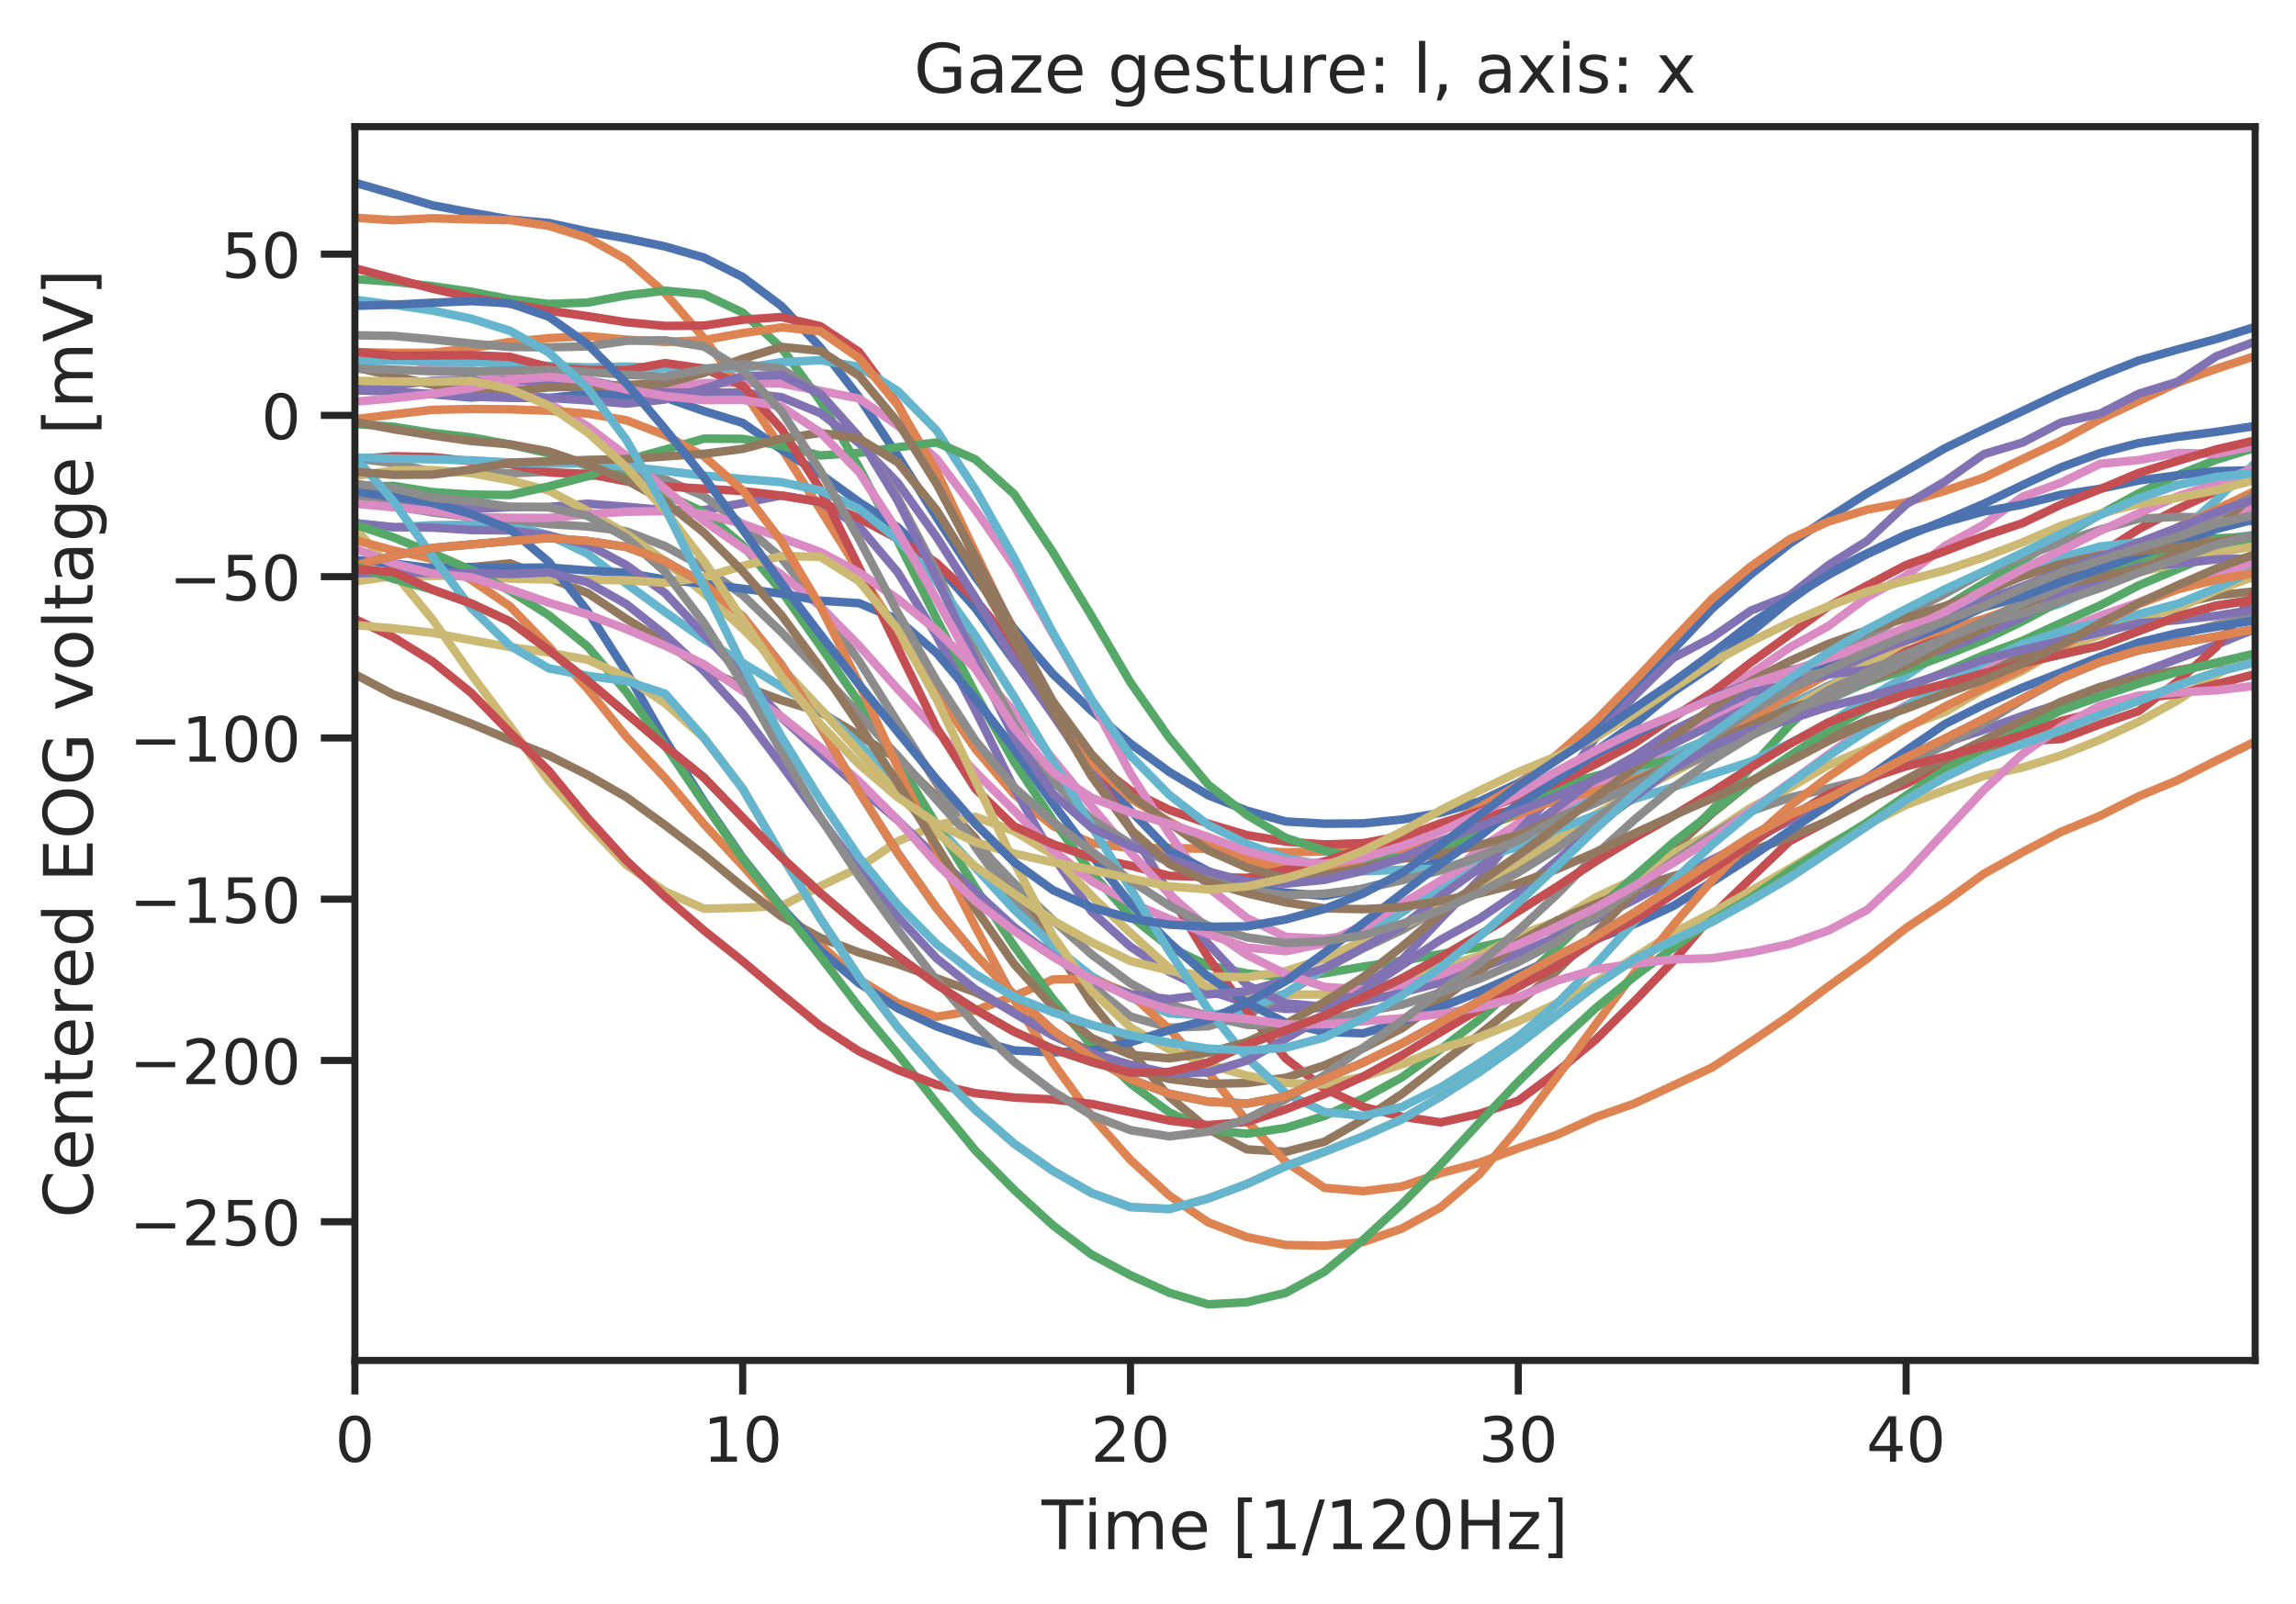 <?xml version="1.0" encoding="utf-8" standalone="no"?>
<!DOCTYPE svg PUBLIC "-//W3C//DTD SVG 1.1//EN"
  "http://www.w3.org/Graphics/SVG/1.1/DTD/svg11.dtd">
<!-- Created with matplotlib (https://matplotlib.org/) -->
<svg height="282.718pt" version="1.1" viewBox="0 0 404.528 282.718" width="404.528pt" xmlns="http://www.w3.org/2000/svg" xmlns:xlink="http://www.w3.org/1999/xlink">
 <defs>
  <style type="text/css">
*{stroke-linecap:butt;stroke-linejoin:round;white-space:pre;}
  </style>
 </defs>
 <g id="figure_1">
  <g id="patch_1">
   <path d="M 0 282.718 
L 404.528 282.718 
L 404.528 0 
L 0 0 
z
" style="fill:#ffffff;"/>
  </g>
  <g id="axes_1">
   <g id="patch_2">
    <path d="M 62.528 239.758 
L 397.328 239.758 
L 397.328 22.318 
L 62.528 22.318 
z
" style="fill:#ffffff;"/>
   </g>
   <g id="matplotlib.axis_1">
    <g id="xtick_1">
     <g id="line2d_1">
      <defs>
       <path d="M 0 0 
L 0 6 
" id="ma83ede7c3c" style="stroke:#262626;stroke-width:1.25;"/>
      </defs>
      <g>
       <use style="fill:#262626;stroke:#262626;stroke-width:1.25;" x="62.528" xlink:href="#ma83ede7c3c" y="239.758"/>
      </g>
     </g>
     <g id="text_1">
      <!-- 0 -->
      <defs>
       <path d="M 31.781 66.406 
Q 24.172 66.406 20.328 58.906 
Q 16.5 51.422 16.5 36.375 
Q 16.5 21.391 20.328 13.891 
Q 24.172 6.391 31.781 6.391 
Q 39.453 6.391 43.281 13.891 
Q 47.125 21.391 47.125 36.375 
Q 47.125 51.422 43.281 58.906 
Q 39.453 66.406 31.781 66.406 
z
M 31.781 74.219 
Q 44.047 74.219 50.516 64.516 
Q 56.984 54.828 56.984 36.375 
Q 56.984 17.969 50.516 8.266 
Q 44.047 -1.422 31.781 -1.422 
Q 19.531 -1.422 13.062 8.266 
Q 6.594 17.969 6.594 36.375 
Q 6.594 54.828 13.062 64.516 
Q 19.531 74.219 31.781 74.219 
z
" id="DejaVuSans-48"/>
      </defs>
      <g style="fill:#262626;" transform="translate(59.028 257.616)scale(0.11 -0.11)">
       <use xlink:href="#DejaVuSans-48"/>
      </g>
     </g>
    </g>
    <g id="xtick_2">
     <g id="line2d_2">
      <g>
       <use style="fill:#262626;stroke:#262626;stroke-width:1.25;" x="130.854" xlink:href="#ma83ede7c3c" y="239.758"/>
      </g>
     </g>
     <g id="text_2">
      <!-- 10 -->
      <defs>
       <path d="M 12.406 8.297 
L 28.516 8.297 
L 28.516 63.922 
L 10.984 60.406 
L 10.984 69.391 
L 28.422 72.906 
L 38.281 72.906 
L 38.281 8.297 
L 54.391 8.297 
L 54.391 0 
L 12.406 0 
z
" id="DejaVuSans-49"/>
      </defs>
      <g style="fill:#262626;" transform="translate(123.855 257.616)scale(0.11 -0.11)">
       <use xlink:href="#DejaVuSans-49"/>
       <use x="63.623" xlink:href="#DejaVuSans-48"/>
      </g>
     </g>
    </g>
    <g id="xtick_3">
     <g id="line2d_3">
      <g>
       <use style="fill:#262626;stroke:#262626;stroke-width:1.25;" x="199.181" xlink:href="#ma83ede7c3c" y="239.758"/>
      </g>
     </g>
     <g id="text_3">
      <!-- 20 -->
      <defs>
       <path d="M 19.188 8.297 
L 53.609 8.297 
L 53.609 0 
L 7.328 0 
L 7.328 8.297 
Q 12.938 14.109 22.625 23.891 
Q 32.328 33.688 34.812 36.531 
Q 39.547 41.844 41.422 45.531 
Q 43.312 49.219 43.312 52.781 
Q 43.312 58.594 39.234 62.25 
Q 35.156 65.922 28.609 65.922 
Q 23.969 65.922 18.812 64.312 
Q 13.672 62.703 7.812 59.422 
L 7.812 69.391 
Q 13.766 71.781 18.938 73 
Q 24.125 74.219 28.422 74.219 
Q 39.75 74.219 46.484 68.547 
Q 53.219 62.891 53.219 53.422 
Q 53.219 48.922 51.531 44.891 
Q 49.859 40.875 45.406 35.406 
Q 44.188 33.984 37.641 27.219 
Q 31.109 20.453 19.188 8.297 
z
" id="DejaVuSans-50"/>
      </defs>
      <g style="fill:#262626;" transform="translate(192.182 257.616)scale(0.11 -0.11)">
       <use xlink:href="#DejaVuSans-50"/>
       <use x="63.623" xlink:href="#DejaVuSans-48"/>
      </g>
     </g>
    </g>
    <g id="xtick_4">
     <g id="line2d_4">
      <g>
       <use style="fill:#262626;stroke:#262626;stroke-width:1.25;" x="267.507" xlink:href="#ma83ede7c3c" y="239.758"/>
      </g>
     </g>
     <g id="text_4">
      <!-- 30 -->
      <defs>
       <path d="M 40.578 39.312 
Q 47.656 37.797 51.625 33 
Q 55.609 28.219 55.609 21.188 
Q 55.609 10.406 48.188 4.484 
Q 40.766 -1.422 27.094 -1.422 
Q 22.516 -1.422 17.656 -0.516 
Q 12.797 0.391 7.625 2.203 
L 7.625 11.719 
Q 11.719 9.328 16.594 8.109 
Q 21.484 6.891 26.812 6.891 
Q 36.078 6.891 40.938 10.547 
Q 45.797 14.203 45.797 21.188 
Q 45.797 27.641 41.281 31.266 
Q 36.766 34.906 28.719 34.906 
L 20.219 34.906 
L 20.219 43.016 
L 29.109 43.016 
Q 36.375 43.016 40.234 45.922 
Q 44.094 48.828 44.094 54.297 
Q 44.094 59.906 40.109 62.906 
Q 36.141 65.922 28.719 65.922 
Q 24.656 65.922 20.016 65.031 
Q 15.375 64.156 9.812 62.312 
L 9.812 71.094 
Q 15.438 72.656 20.344 73.438 
Q 25.25 74.219 29.594 74.219 
Q 40.828 74.219 47.359 69.109 
Q 53.906 64.016 53.906 55.328 
Q 53.906 49.266 50.438 45.094 
Q 46.969 40.922 40.578 39.312 
z
" id="DejaVuSans-51"/>
      </defs>
      <g style="fill:#262626;" transform="translate(260.508 257.616)scale(0.11 -0.11)">
       <use xlink:href="#DejaVuSans-51"/>
       <use x="63.623" xlink:href="#DejaVuSans-48"/>
      </g>
     </g>
    </g>
    <g id="xtick_5">
     <g id="line2d_5">
      <g>
       <use style="fill:#262626;stroke:#262626;stroke-width:1.25;" x="335.834" xlink:href="#ma83ede7c3c" y="239.758"/>
      </g>
     </g>
     <g id="text_5">
      <!-- 40 -->
      <defs>
       <path d="M 37.797 64.312 
L 12.891 25.391 
L 37.797 25.391 
z
M 35.203 72.906 
L 47.609 72.906 
L 47.609 25.391 
L 58.016 25.391 
L 58.016 17.188 
L 47.609 17.188 
L 47.609 0 
L 37.797 0 
L 37.797 17.188 
L 4.891 17.188 
L 4.891 26.703 
z
" id="DejaVuSans-52"/>
      </defs>
      <g style="fill:#262626;" transform="translate(328.835 257.616)scale(0.11 -0.11)">
       <use xlink:href="#DejaVuSans-52"/>
       <use x="63.623" xlink:href="#DejaVuSans-48"/>
      </g>
     </g>
    </g>
    <g id="text_6">
     <!-- Time [1/120Hz] -->
     <defs>
      <path d="M -0.297 72.906 
L 61.375 72.906 
L 61.375 64.594 
L 35.5 64.594 
L 35.5 0 
L 25.594 0 
L 25.594 64.594 
L -0.297 64.594 
z
" id="DejaVuSans-84"/>
      <path d="M 9.422 54.688 
L 18.406 54.688 
L 18.406 0 
L 9.422 0 
z
M 9.422 75.984 
L 18.406 75.984 
L 18.406 64.594 
L 9.422 64.594 
z
" id="DejaVuSans-105"/>
      <path d="M 52 44.188 
Q 55.375 50.25 60.062 53.125 
Q 64.75 56 71.094 56 
Q 79.641 56 84.281 50.016 
Q 88.922 44.047 88.922 33.016 
L 88.922 0 
L 79.891 0 
L 79.891 32.719 
Q 79.891 40.578 77.094 44.375 
Q 74.312 48.188 68.609 48.188 
Q 61.625 48.188 57.562 43.547 
Q 53.516 38.922 53.516 30.906 
L 53.516 0 
L 44.484 0 
L 44.484 32.719 
Q 44.484 40.625 41.703 44.406 
Q 38.922 48.188 33.109 48.188 
Q 26.219 48.188 22.156 43.531 
Q 18.109 38.875 18.109 30.906 
L 18.109 0 
L 9.078 0 
L 9.078 54.688 
L 18.109 54.688 
L 18.109 46.188 
Q 21.188 51.219 25.484 53.609 
Q 29.781 56 35.688 56 
Q 41.656 56 45.828 52.969 
Q 50 49.953 52 44.188 
z
" id="DejaVuSans-109"/>
      <path d="M 56.203 29.594 
L 56.203 25.203 
L 14.891 25.203 
Q 15.484 15.922 20.484 11.062 
Q 25.484 6.203 34.422 6.203 
Q 39.594 6.203 44.453 7.469 
Q 49.312 8.734 54.109 11.281 
L 54.109 2.781 
Q 49.266 0.734 44.188 -0.344 
Q 39.109 -1.422 33.891 -1.422 
Q 20.797 -1.422 13.156 6.188 
Q 5.516 13.812 5.516 26.812 
Q 5.516 40.234 12.766 48.109 
Q 20.016 56 32.328 56 
Q 43.359 56 49.781 48.891 
Q 56.203 41.797 56.203 29.594 
z
M 47.219 32.234 
Q 47.125 39.594 43.094 43.984 
Q 39.062 48.391 32.422 48.391 
Q 24.906 48.391 20.391 44.141 
Q 15.875 39.891 15.188 32.172 
z
" id="DejaVuSans-101"/>
      <path id="DejaVuSans-32"/>
      <path d="M 8.594 75.984 
L 29.297 75.984 
L 29.297 69 
L 17.578 69 
L 17.578 -6.203 
L 29.297 -6.203 
L 29.297 -13.188 
L 8.594 -13.188 
z
" id="DejaVuSans-91"/>
      <path d="M 25.391 72.906 
L 33.688 72.906 
L 8.297 -9.281 
L 0 -9.281 
z
" id="DejaVuSans-47"/>
      <path d="M 9.812 72.906 
L 19.672 72.906 
L 19.672 43.016 
L 55.516 43.016 
L 55.516 72.906 
L 65.375 72.906 
L 65.375 0 
L 55.516 0 
L 55.516 34.719 
L 19.672 34.719 
L 19.672 0 
L 9.812 0 
z
" id="DejaVuSans-72"/>
      <path d="M 5.516 54.688 
L 48.188 54.688 
L 48.188 46.484 
L 14.406 7.172 
L 48.188 7.172 
L 48.188 0 
L 4.297 0 
L 4.297 8.203 
L 38.094 47.516 
L 5.516 47.516 
z
" id="DejaVuSans-122"/>
      <path d="M 30.422 75.984 
L 30.422 -13.188 
L 9.719 -13.188 
L 9.719 -6.203 
L 21.391 -6.203 
L 21.391 69 
L 9.719 69 
L 9.719 75.984 
z
" id="DejaVuSans-93"/>
     </defs>
     <g style="fill:#262626;" transform="translate(183.521 273.022)scale(0.12 -0.12)">
      <use xlink:href="#DejaVuSans-84"/>
      <use x="61.037" xlink:href="#DejaVuSans-105"/>
      <use x="88.82" xlink:href="#DejaVuSans-109"/>
      <use x="186.232" xlink:href="#DejaVuSans-101"/>
      <use x="247.756" xlink:href="#DejaVuSans-32"/>
      <use x="279.543" xlink:href="#DejaVuSans-91"/>
      <use x="318.557" xlink:href="#DejaVuSans-49"/>
      <use x="382.18" xlink:href="#DejaVuSans-47"/>
      <use x="415.871" xlink:href="#DejaVuSans-49"/>
      <use x="479.494" xlink:href="#DejaVuSans-50"/>
      <use x="543.117" xlink:href="#DejaVuSans-48"/>
      <use x="606.74" xlink:href="#DejaVuSans-72"/>
      <use x="681.936" xlink:href="#DejaVuSans-122"/>
      <use x="734.426" xlink:href="#DejaVuSans-93"/>
     </g>
    </g>
   </g>
   <g id="matplotlib.axis_2">
    <g id="ytick_1">
     <g id="line2d_6">
      <defs>
       <path d="M 0 0 
L -6 0 
" id="me62d65e6a4" style="stroke:#262626;stroke-width:1.25;"/>
      </defs>
      <g>
       <use style="fill:#262626;stroke:#262626;stroke-width:1.25;" x="62.528" xlink:href="#me62d65e6a4" y="215.312"/>
      </g>
     </g>
     <g id="text_7">
      <!-- −250 -->
      <defs>
       <path d="M 10.594 35.5 
L 73.188 35.5 
L 73.188 27.203 
L 10.594 27.203 
z
" id="DejaVuSans-8722"/>
       <path d="M 10.797 72.906 
L 49.516 72.906 
L 49.516 64.594 
L 19.828 64.594 
L 19.828 46.734 
Q 21.969 47.469 24.109 47.828 
Q 26.266 48.188 28.422 48.188 
Q 40.625 48.188 47.75 41.5 
Q 54.891 34.812 54.891 23.391 
Q 54.891 11.625 47.562 5.094 
Q 40.234 -1.422 26.906 -1.422 
Q 22.312 -1.422 17.547 -0.641 
Q 12.797 0.141 7.719 1.703 
L 7.719 11.625 
Q 12.109 9.234 16.797 8.062 
Q 21.484 6.891 26.703 6.891 
Q 35.156 6.891 40.078 11.328 
Q 45.016 15.766 45.016 23.391 
Q 45.016 31 40.078 35.438 
Q 35.156 39.891 26.703 39.891 
Q 22.75 39.891 18.812 39.016 
Q 14.891 38.141 10.797 36.281 
z
" id="DejaVuSans-53"/>
      </defs>
      <g style="fill:#262626;" transform="translate(22.814 219.491)scale(0.11 -0.11)">
       <use xlink:href="#DejaVuSans-8722"/>
       <use x="83.789" xlink:href="#DejaVuSans-50"/>
       <use x="147.412" xlink:href="#DejaVuSans-53"/>
       <use x="211.035" xlink:href="#DejaVuSans-48"/>
      </g>
     </g>
    </g>
    <g id="ytick_2">
     <g id="line2d_7">
      <g>
       <use style="fill:#262626;stroke:#262626;stroke-width:1.25;" x="62.528" xlink:href="#me62d65e6a4" y="186.891"/>
      </g>
     </g>
     <g id="text_8">
      <!-- −200 -->
      <g style="fill:#262626;" transform="translate(22.814 191.07)scale(0.11 -0.11)">
       <use xlink:href="#DejaVuSans-8722"/>
       <use x="83.789" xlink:href="#DejaVuSans-50"/>
       <use x="147.412" xlink:href="#DejaVuSans-48"/>
       <use x="211.035" xlink:href="#DejaVuSans-48"/>
      </g>
     </g>
    </g>
    <g id="ytick_3">
     <g id="line2d_8">
      <g>
       <use style="fill:#262626;stroke:#262626;stroke-width:1.25;" x="62.528" xlink:href="#me62d65e6a4" y="158.47"/>
      </g>
     </g>
     <g id="text_9">
      <!-- −150 -->
      <g style="fill:#262626;" transform="translate(22.814 162.649)scale(0.11 -0.11)">
       <use xlink:href="#DejaVuSans-8722"/>
       <use x="83.789" xlink:href="#DejaVuSans-49"/>
       <use x="147.412" xlink:href="#DejaVuSans-53"/>
       <use x="211.035" xlink:href="#DejaVuSans-48"/>
      </g>
     </g>
    </g>
    <g id="ytick_4">
     <g id="line2d_9">
      <g>
       <use style="fill:#262626;stroke:#262626;stroke-width:1.25;" x="62.528" xlink:href="#me62d65e6a4" y="130.049"/>
      </g>
     </g>
     <g id="text_10">
      <!-- −100 -->
      <g style="fill:#262626;" transform="translate(22.814 134.228)scale(0.11 -0.11)">
       <use xlink:href="#DejaVuSans-8722"/>
       <use x="83.789" xlink:href="#DejaVuSans-49"/>
       <use x="147.412" xlink:href="#DejaVuSans-48"/>
       <use x="211.035" xlink:href="#DejaVuSans-48"/>
      </g>
     </g>
    </g>
    <g id="ytick_5">
     <g id="line2d_10">
      <g>
       <use style="fill:#262626;stroke:#262626;stroke-width:1.25;" x="62.528" xlink:href="#me62d65e6a4" y="101.628"/>
      </g>
     </g>
     <g id="text_11">
      <!-- −50 -->
      <g style="fill:#262626;" transform="translate(29.812 105.807)scale(0.11 -0.11)">
       <use xlink:href="#DejaVuSans-8722"/>
       <use x="83.789" xlink:href="#DejaVuSans-53"/>
       <use x="147.412" xlink:href="#DejaVuSans-48"/>
      </g>
     </g>
    </g>
    <g id="ytick_6">
     <g id="line2d_11">
      <g>
       <use style="fill:#262626;stroke:#262626;stroke-width:1.25;" x="62.528" xlink:href="#me62d65e6a4" y="73.207"/>
      </g>
     </g>
     <g id="text_12">
      <!-- 0 -->
      <g style="fill:#262626;" transform="translate(46.029 77.386)scale(0.11 -0.11)">
       <use xlink:href="#DejaVuSans-48"/>
      </g>
     </g>
    </g>
    <g id="ytick_7">
     <g id="line2d_12">
      <g>
       <use style="fill:#262626;stroke:#262626;stroke-width:1.25;" x="62.528" xlink:href="#me62d65e6a4" y="44.786"/>
      </g>
     </g>
     <g id="text_13">
      <!-- 50 -->
      <g style="fill:#262626;" transform="translate(39.03 48.965)scale(0.11 -0.11)">
       <use xlink:href="#DejaVuSans-53"/>
       <use x="63.623" xlink:href="#DejaVuSans-48"/>
      </g>
     </g>
    </g>
    <g id="text_14">
     <!-- Centered EOG voltage [mV] -->
     <defs>
      <path d="M 64.406 67.281 
L 64.406 56.891 
Q 59.422 61.531 53.781 63.812 
Q 48.141 66.109 41.797 66.109 
Q 29.297 66.109 22.656 58.469 
Q 16.016 50.828 16.016 36.375 
Q 16.016 21.969 22.656 14.328 
Q 29.297 6.688 41.797 6.688 
Q 48.141 6.688 53.781 8.984 
Q 59.422 11.281 64.406 15.922 
L 64.406 5.609 
Q 59.234 2.094 53.438 0.328 
Q 47.656 -1.422 41.219 -1.422 
Q 24.656 -1.422 15.125 8.703 
Q 5.609 18.844 5.609 36.375 
Q 5.609 53.953 15.125 64.078 
Q 24.656 74.219 41.219 74.219 
Q 47.75 74.219 53.531 72.484 
Q 59.328 70.75 64.406 67.281 
z
" id="DejaVuSans-67"/>
      <path d="M 54.891 33.016 
L 54.891 0 
L 45.906 0 
L 45.906 32.719 
Q 45.906 40.484 42.875 44.328 
Q 39.844 48.188 33.797 48.188 
Q 26.516 48.188 22.312 43.547 
Q 18.109 38.922 18.109 30.906 
L 18.109 0 
L 9.078 0 
L 9.078 54.688 
L 18.109 54.688 
L 18.109 46.188 
Q 21.344 51.125 25.703 53.562 
Q 30.078 56 35.797 56 
Q 45.219 56 50.047 50.172 
Q 54.891 44.344 54.891 33.016 
z
" id="DejaVuSans-110"/>
      <path d="M 18.312 70.219 
L 18.312 54.688 
L 36.812 54.688 
L 36.812 47.703 
L 18.312 47.703 
L 18.312 18.016 
Q 18.312 11.328 20.141 9.422 
Q 21.969 7.516 27.594 7.516 
L 36.812 7.516 
L 36.812 0 
L 27.594 0 
Q 17.188 0 13.234 3.875 
Q 9.281 7.766 9.281 18.016 
L 9.281 47.703 
L 2.688 47.703 
L 2.688 54.688 
L 9.281 54.688 
L 9.281 70.219 
z
" id="DejaVuSans-116"/>
      <path d="M 41.109 46.297 
Q 39.594 47.172 37.812 47.578 
Q 36.031 48 33.891 48 
Q 26.266 48 22.188 43.047 
Q 18.109 38.094 18.109 28.812 
L 18.109 0 
L 9.078 0 
L 9.078 54.688 
L 18.109 54.688 
L 18.109 46.188 
Q 20.953 51.172 25.484 53.578 
Q 30.031 56 36.531 56 
Q 37.453 56 38.578 55.875 
Q 39.703 55.766 41.062 55.516 
z
" id="DejaVuSans-114"/>
      <path d="M 45.406 46.391 
L 45.406 75.984 
L 54.391 75.984 
L 54.391 0 
L 45.406 0 
L 45.406 8.203 
Q 42.578 3.328 38.25 0.953 
Q 33.938 -1.422 27.875 -1.422 
Q 17.969 -1.422 11.734 6.484 
Q 5.516 14.406 5.516 27.297 
Q 5.516 40.188 11.734 48.094 
Q 17.969 56 27.875 56 
Q 33.938 56 38.25 53.625 
Q 42.578 51.266 45.406 46.391 
z
M 14.797 27.297 
Q 14.797 17.391 18.875 11.75 
Q 22.953 6.109 30.078 6.109 
Q 37.203 6.109 41.297 11.75 
Q 45.406 17.391 45.406 27.297 
Q 45.406 37.203 41.297 42.844 
Q 37.203 48.484 30.078 48.484 
Q 22.953 48.484 18.875 42.844 
Q 14.797 37.203 14.797 27.297 
z
" id="DejaVuSans-100"/>
      <path d="M 9.812 72.906 
L 55.906 72.906 
L 55.906 64.594 
L 19.672 64.594 
L 19.672 43.016 
L 54.391 43.016 
L 54.391 34.719 
L 19.672 34.719 
L 19.672 8.297 
L 56.781 8.297 
L 56.781 0 
L 9.812 0 
z
" id="DejaVuSans-69"/>
      <path d="M 39.406 66.219 
Q 28.656 66.219 22.328 58.203 
Q 16.016 50.203 16.016 36.375 
Q 16.016 22.609 22.328 14.594 
Q 28.656 6.594 39.406 6.594 
Q 50.141 6.594 56.422 14.594 
Q 62.703 22.609 62.703 36.375 
Q 62.703 50.203 56.422 58.203 
Q 50.141 66.219 39.406 66.219 
z
M 39.406 74.219 
Q 54.734 74.219 63.906 63.938 
Q 73.094 53.656 73.094 36.375 
Q 73.094 19.141 63.906 8.859 
Q 54.734 -1.422 39.406 -1.422 
Q 24.031 -1.422 14.812 8.828 
Q 5.609 19.094 5.609 36.375 
Q 5.609 53.656 14.812 63.938 
Q 24.031 74.219 39.406 74.219 
z
" id="DejaVuSans-79"/>
      <path d="M 59.516 10.406 
L 59.516 29.984 
L 43.406 29.984 
L 43.406 38.094 
L 69.281 38.094 
L 69.281 6.781 
Q 63.578 2.734 56.688 0.656 
Q 49.812 -1.422 42 -1.422 
Q 24.906 -1.422 15.25 8.562 
Q 5.609 18.562 5.609 36.375 
Q 5.609 54.25 15.25 64.234 
Q 24.906 74.219 42 74.219 
Q 49.125 74.219 55.547 72.453 
Q 61.969 70.703 67.391 67.281 
L 67.391 56.781 
Q 61.922 61.422 55.766 63.766 
Q 49.609 66.109 42.828 66.109 
Q 29.438 66.109 22.719 58.641 
Q 16.016 51.172 16.016 36.375 
Q 16.016 21.625 22.719 14.156 
Q 29.438 6.688 42.828 6.688 
Q 48.047 6.688 52.141 7.594 
Q 56.25 8.5 59.516 10.406 
z
" id="DejaVuSans-71"/>
      <path d="M 2.984 54.688 
L 12.5 54.688 
L 29.594 8.797 
L 46.688 54.688 
L 56.203 54.688 
L 35.688 0 
L 23.484 0 
z
" id="DejaVuSans-118"/>
      <path d="M 30.609 48.391 
Q 23.391 48.391 19.188 42.75 
Q 14.984 37.109 14.984 27.297 
Q 14.984 17.484 19.156 11.844 
Q 23.344 6.203 30.609 6.203 
Q 37.797 6.203 41.984 11.859 
Q 46.188 17.531 46.188 27.297 
Q 46.188 37.016 41.984 42.703 
Q 37.797 48.391 30.609 48.391 
z
M 30.609 56 
Q 42.328 56 49.016 48.375 
Q 55.719 40.766 55.719 27.297 
Q 55.719 13.875 49.016 6.219 
Q 42.328 -1.422 30.609 -1.422 
Q 18.844 -1.422 12.172 6.219 
Q 5.516 13.875 5.516 27.297 
Q 5.516 40.766 12.172 48.375 
Q 18.844 56 30.609 56 
z
" id="DejaVuSans-111"/>
      <path d="M 9.422 75.984 
L 18.406 75.984 
L 18.406 0 
L 9.422 0 
z
" id="DejaVuSans-108"/>
      <path d="M 34.281 27.484 
Q 23.391 27.484 19.188 25 
Q 14.984 22.516 14.984 16.5 
Q 14.984 11.719 18.141 8.906 
Q 21.297 6.109 26.703 6.109 
Q 34.188 6.109 38.703 11.406 
Q 43.219 16.703 43.219 25.484 
L 43.219 27.484 
z
M 52.203 31.203 
L 52.203 0 
L 43.219 0 
L 43.219 8.297 
Q 40.141 3.328 35.547 0.953 
Q 30.953 -1.422 24.312 -1.422 
Q 15.922 -1.422 10.953 3.297 
Q 6 8.016 6 15.922 
Q 6 25.141 12.172 29.828 
Q 18.359 34.516 30.609 34.516 
L 43.219 34.516 
L 43.219 35.406 
Q 43.219 41.609 39.141 45 
Q 35.062 48.391 27.688 48.391 
Q 23 48.391 18.547 47.266 
Q 14.109 46.141 10.016 43.891 
L 10.016 52.203 
Q 14.938 54.109 19.578 55.047 
Q 24.219 56 28.609 56 
Q 40.484 56 46.344 49.844 
Q 52.203 43.703 52.203 31.203 
z
" id="DejaVuSans-97"/>
      <path d="M 45.406 27.984 
Q 45.406 37.75 41.375 43.109 
Q 37.359 48.484 30.078 48.484 
Q 22.859 48.484 18.828 43.109 
Q 14.797 37.75 14.797 27.984 
Q 14.797 18.266 18.828 12.891 
Q 22.859 7.516 30.078 7.516 
Q 37.359 7.516 41.375 12.891 
Q 45.406 18.266 45.406 27.984 
z
M 54.391 6.781 
Q 54.391 -7.172 48.188 -13.984 
Q 42 -20.797 29.203 -20.797 
Q 24.469 -20.797 20.266 -20.094 
Q 16.062 -19.391 12.109 -17.922 
L 12.109 -9.188 
Q 16.062 -11.328 19.922 -12.344 
Q 23.781 -13.375 27.781 -13.375 
Q 36.625 -13.375 41.016 -8.766 
Q 45.406 -4.156 45.406 5.172 
L 45.406 9.625 
Q 42.625 4.781 38.281 2.391 
Q 33.938 0 27.875 0 
Q 17.828 0 11.672 7.656 
Q 5.516 15.328 5.516 27.984 
Q 5.516 40.672 11.672 48.328 
Q 17.828 56 27.875 56 
Q 33.938 56 38.281 53.609 
Q 42.625 51.219 45.406 46.391 
L 45.406 54.688 
L 54.391 54.688 
z
" id="DejaVuSans-103"/>
      <path d="M 28.609 0 
L 0.781 72.906 
L 11.078 72.906 
L 34.188 11.531 
L 57.328 72.906 
L 67.578 72.906 
L 39.797 0 
z
" id="DejaVuSans-86"/>
     </defs>
     <g style="fill:#262626;" transform="translate(16.318 214.666)rotate(-90)scale(0.12 -0.12)">
      <use xlink:href="#DejaVuSans-67"/>
      <use x="69.824" xlink:href="#DejaVuSans-101"/>
      <use x="131.348" xlink:href="#DejaVuSans-110"/>
      <use x="194.727" xlink:href="#DejaVuSans-116"/>
      <use x="233.936" xlink:href="#DejaVuSans-101"/>
      <use x="295.459" xlink:href="#DejaVuSans-114"/>
      <use x="336.541" xlink:href="#DejaVuSans-101"/>
      <use x="398.064" xlink:href="#DejaVuSans-100"/>
      <use x="461.541" xlink:href="#DejaVuSans-32"/>
      <use x="493.328" xlink:href="#DejaVuSans-69"/>
      <use x="556.512" xlink:href="#DejaVuSans-79"/>
      <use x="635.223" xlink:href="#DejaVuSans-71"/>
      <use x="712.713" xlink:href="#DejaVuSans-32"/>
      <use x="744.5" xlink:href="#DejaVuSans-118"/>
      <use x="803.68" xlink:href="#DejaVuSans-111"/>
      <use x="864.861" xlink:href="#DejaVuSans-108"/>
      <use x="892.645" xlink:href="#DejaVuSans-116"/>
      <use x="931.854" xlink:href="#DejaVuSans-97"/>
      <use x="993.133" xlink:href="#DejaVuSans-103"/>
      <use x="1056.609" xlink:href="#DejaVuSans-101"/>
      <use x="1118.133" xlink:href="#DejaVuSans-32"/>
      <use x="1149.92" xlink:href="#DejaVuSans-91"/>
      <use x="1188.934" xlink:href="#DejaVuSans-109"/>
      <use x="1286.346" xlink:href="#DejaVuSans-86"/>
      <use x="1354.754" xlink:href="#DejaVuSans-93"/>
     </g>
    </g>
   </g>
   <g id="line2d_13">
    <path clip-path="url(#p8bc6a326af)" d="M 62.528 32.202 
L 69.36 34.167 
L 76.193 36.182 
L 83.026 37.468 
L 89.858 38.684 
L 96.691 39.299 
L 103.524 40.788 
L 110.356 42.013 
L 117.189 43.443 
L 124.022 45.398 
L 130.854 48.82 
L 137.687 53.935 
L 144.519 61.201 
L 151.352 70.001 
L 158.185 80.343 
L 165.017 91.199 
L 171.85 101.674 
L 178.683 110.799 
L 185.515 118.789 
L 192.348 125.306 
L 199.181 131.051 
L 206.013 136.048 
L 212.846 140.134 
L 219.679 142.866 
L 226.511 144.773 
L 233.344 145.168 
L 240.177 145.116 
L 247.009 144.426 
L 253.842 143.242 
L 260.675 141.23 
L 267.507 138.009 
L 274.34 133.752 
L 281.173 128.078 
L 288.005 121.69 
L 294.838 114.45 
L 301.671 107.251 
L 308.503 101.203 
L 315.336 95.79 
L 322.168 91.266 
L 329.001 86.91 
L 335.834 82.954 
L 342.666 78.998 
L 349.499 75.673 
L 356.332 72.447 
L 363.164 69.203 
L 369.997 66.232 
L 376.83 63.532 
L 383.662 61.594 
L 390.495 59.74 
L 397.328 57.626 
" style="fill:none;stroke:#4c72b0;stroke-linecap:round;stroke-width:1.5;"/>
   </g>
   <g id="line2d_14">
    <path clip-path="url(#p8bc6a326af)" d="M 62.528 38.377 
L 69.36 38.807 
L 76.193 38.464 
L 83.026 38.655 
L 89.858 38.796 
L 96.691 39.817 
L 103.524 41.923 
L 110.356 45.713 
L 117.189 51.673 
L 124.022 59.594 
L 130.854 68.744 
L 137.687 79.004 
L 144.519 89.775 
L 151.352 100.682 
L 158.185 111.482 
L 165.017 122.073 
L 171.85 131.985 
L 178.683 139.983 
L 185.515 145.583 
L 192.348 148.574 
L 199.181 149.473 
L 206.013 149.465 
L 212.846 149.574 
L 219.679 149.897 
L 226.511 150.209 
L 233.344 150.055 
L 240.177 149.589 
L 247.009 148.098 
L 253.842 145.831 
L 260.675 142.29 
L 267.507 138.357 
L 274.34 132.989 
L 281.173 126.989 
L 288.005 119.95 
L 294.838 112.674 
L 301.671 105.511 
L 308.503 99.796 
L 315.336 95.014 
L 322.168 91.913 
L 329.001 89.809 
L 335.834 88.53 
L 342.666 86.507 
L 349.499 84.195 
L 356.332 80.906 
L 363.164 77.687 
L 369.997 73.916 
L 376.83 70.666 
L 383.662 67.459 
L 390.495 64.989 
L 397.328 62.752 
" style="fill:none;stroke:#dd8452;stroke-linecap:round;stroke-width:1.5;"/>
   </g>
   <g id="line2d_15">
    <path clip-path="url(#p8bc6a326af)" d="M 62.528 49.19 
L 69.36 49.661 
L 76.193 50.429 
L 83.026 51.413 
L 89.858 52.742 
L 96.691 53.562 
L 103.524 53.324 
L 110.356 52.045 
L 117.189 51.231 
L 124.022 51.86 
L 130.854 55.082 
L 137.687 61.305 
L 144.519 70.635 
L 151.352 82.342 
L 158.185 95.32 
L 165.017 109.085 
L 171.85 122.214 
L 178.683 134.298 
L 185.515 144.547 
L 192.348 153.859 
L 199.181 161.465 
L 206.013 166.891 
L 212.846 170.161 
L 219.679 171.548 
L 226.511 172.241 
L 233.344 171.53 
L 240.177 170.362 
L 247.009 169.307 
L 253.842 168.153 
L 260.675 166.899 
L 267.507 165.405 
L 274.34 163.717 
L 281.173 160.252 
L 288.005 155.623 
L 294.838 149.588 
L 301.671 142.746 
L 308.503 135.227 
L 315.336 127.766 
L 322.168 121.551 
L 329.001 116.055 
L 335.834 111.241 
L 342.666 107.003 
L 349.499 102.856 
L 356.332 98.795 
L 363.164 94.647 
L 369.997 90.656 
L 376.83 86.93 
L 383.662 83.746 
L 390.495 81.023 
L 397.328 78.911 
" style="fill:none;stroke:#55a868;stroke-linecap:round;stroke-width:1.5;"/>
   </g>
   <g id="line2d_16">
    <path clip-path="url(#p8bc6a326af)" d="M 62.528 47.272 
L 69.36 49.077 
L 76.193 50.874 
L 83.026 52.442 
L 89.858 53.552 
L 96.691 54.745 
L 103.524 55.723 
L 110.356 56.792 
L 117.189 57.441 
L 124.022 57.383 
L 130.854 56.348 
L 137.687 55.873 
L 144.519 57.482 
L 151.352 62.016 
L 158.185 71.291 
L 165.017 84.038 
L 171.85 98.536 
L 178.683 113.072 
L 185.515 125.034 
L 192.348 133.97 
L 199.181 139.345 
L 206.013 142.733 
L 212.846 145.153 
L 219.679 147.171 
L 226.511 148.325 
L 233.344 148.822 
L 240.177 148.603 
L 247.009 147.292 
L 253.842 145.951 
L 260.675 144.218 
L 267.507 142.463 
L 274.34 141.158 
L 281.173 139.309 
L 288.005 137.061 
L 294.838 134.043 
L 301.671 130.861 
L 308.503 127.3 
L 315.336 124.219 
L 322.168 120.856 
L 329.001 117.728 
L 335.834 114.768 
L 342.666 112.202 
L 349.499 109.475 
L 356.332 106.266 
L 363.164 101.971 
L 369.997 97.621 
L 376.83 93.246 
L 383.662 89.7 
L 390.495 86.542 
L 397.328 84.012 
" style="fill:none;stroke:#c44e52;stroke-linecap:round;stroke-width:1.5;"/>
   </g>
   <g id="line2d_17">
    <path clip-path="url(#p8bc6a326af)" d="M 62.528 88.161 
L 69.36 88.633 
L 76.193 89.051 
L 83.026 89.714 
L 89.858 89.37 
L 96.691 89.336 
L 103.524 88.772 
L 110.356 89.306 
L 117.189 89.911 
L 124.022 89.898 
L 130.854 88.672 
L 137.687 87.308 
L 144.519 88.47 
L 151.352 92.79 
L 158.185 100.877 
L 165.017 112.063 
L 171.85 125.171 
L 178.683 138.909 
L 185.515 150.878 
L 192.348 160.688 
L 199.181 166.863 
L 206.013 171.293 
L 212.846 174.539 
L 219.679 176.81 
L 226.511 177.814 
L 233.344 177.628 
L 240.177 176.481 
L 247.009 174.924 
L 253.842 173.133 
L 260.675 170.654 
L 267.507 168.032 
L 274.34 165.087 
L 281.173 162 
L 288.005 158.546 
L 294.838 154.865 
L 301.671 151.499 
L 308.503 148.131 
L 315.336 144.61 
L 322.168 141.168 
L 329.001 137.598 
L 335.834 134.062 
L 342.666 130.912 
L 349.499 128.634 
L 356.332 126.17 
L 363.164 123.946 
L 369.997 121.171 
L 376.83 118.709 
L 383.662 116.111 
L 390.495 113.607 
L 397.328 110.846 
" style="fill:none;stroke:#8172b3;stroke-linecap:round;stroke-width:1.5;"/>
   </g>
   <g id="line2d_18">
    <path clip-path="url(#p8bc6a326af)" d="M 62.528 100.641 
L 69.36 101.085 
L 76.193 99.929 
L 83.026 99.962 
L 89.858 99.283 
L 96.691 101.882 
L 103.524 104.506 
L 110.356 109.07 
L 117.189 113.241 
L 124.022 117.938 
L 130.854 120.858 
L 137.687 123.412 
L 144.519 125.483 
L 151.352 129.581 
L 158.185 133.786 
L 165.017 140.408 
L 171.85 147.725 
L 178.683 157.035 
L 185.515 166.35 
L 192.348 176.788 
L 199.181 185.234 
L 206.013 193.288 
L 212.846 198.976 
L 219.679 202.557 
L 226.511 202.989 
L 233.344 201.22 
L 240.177 197.322 
L 247.009 192.783 
L 253.842 187.485 
L 260.675 182.301 
L 267.507 176.738 
L 274.34 171.071 
L 281.173 164.356 
L 288.005 157.199 
L 294.838 149.635 
L 301.671 143.351 
L 308.503 137.824 
L 315.336 133.669 
L 322.168 129.954 
L 329.001 127.008 
L 335.834 124.896 
L 342.666 122.214 
L 349.499 118.944 
L 356.332 115.539 
L 363.164 112.769 
L 369.997 110.389 
L 376.83 108.603 
L 383.662 106.481 
L 390.495 104.928 
L 397.328 104.221 
" style="fill:none;stroke:#937860;stroke-linecap:round;stroke-width:1.5;"/>
   </g>
   <g id="line2d_19">
    <path clip-path="url(#p8bc6a326af)" d="M 62.528 62.497 
L 69.36 62.951 
L 76.193 64.215 
L 83.026 65.216 
L 89.858 66.656 
L 96.691 67.491 
L 103.524 68.411 
L 110.356 68.631 
L 117.189 68.314 
L 124.022 67.524 
L 130.854 67.469 
L 137.687 67.607 
L 144.519 68.873 
L 151.352 70.23 
L 158.185 75.015 
L 165.017 80.858 
L 171.85 89.856 
L 178.683 99.737 
L 185.515 111.753 
L 192.348 123.567 
L 199.181 136.3 
L 206.013 146.984 
L 212.846 156.362 
L 219.679 161.786 
L 226.511 165.114 
L 233.344 165.435 
L 240.177 164.526 
L 247.009 160.012 
L 253.842 155.639 
L 260.675 149.563 
L 267.507 145.107 
L 274.34 138.92 
L 281.173 134.366 
L 288.005 129.629 
L 294.838 126.489 
L 301.671 122.048 
L 308.503 118.763 
L 315.336 114.108 
L 322.168 110.314 
L 329.001 105.196 
L 335.834 101.49 
L 342.666 96.218 
L 349.499 92.474 
L 356.332 87.546 
L 363.164 85.049 
L 369.997 81.739 
L 376.83 81.08 
L 383.662 79.824 
L 390.495 79.992 
L 397.328 78.567 
" style="fill:none;stroke:#da8bc3;stroke-linecap:round;stroke-width:1.5;"/>
   </g>
   <g id="line2d_20">
    <path clip-path="url(#p8bc6a326af)" d="M 62.528 80.777 
L 69.36 81.637 
L 76.193 83.145 
L 83.026 83.115 
L 89.858 83.41 
L 96.691 83.134 
L 103.524 83.905 
L 110.356 83.377 
L 117.189 84.474 
L 124.022 87.458 
L 130.854 92.473 
L 137.687 98.361 
L 144.519 106.854 
L 151.352 116.469 
L 158.185 127.335 
L 165.017 138.028 
L 171.85 149.277 
L 178.683 158.685 
L 185.515 167.019 
L 192.348 173.672 
L 199.181 179.147 
L 206.013 181.111 
L 212.846 180.864 
L 219.679 178.859 
L 226.511 175.217 
L 233.344 170.8 
L 240.177 167.13 
L 247.009 163.91 
L 253.842 160.021 
L 260.675 155.853 
L 267.507 151.607 
L 274.34 145.899 
L 281.173 139.346 
L 288.005 133.803 
L 294.838 129.65 
L 301.671 125.96 
L 308.503 122.704 
L 315.336 120.154 
L 322.168 116.695 
L 329.001 112.435 
L 335.834 108.223 
L 342.666 104.652 
L 349.499 100.873 
L 356.332 98.097 
L 363.164 95.626 
L 369.997 93.341 
L 376.83 91.409 
L 383.662 91.099 
L 390.495 91.219 
L 397.328 91.942 
" style="fill:none;stroke:#8c8c8c;stroke-linecap:round;stroke-width:1.5;"/>
   </g>
   <g id="line2d_21">
    <path clip-path="url(#p8bc6a326af)" d="M 62.528 93.025 
L 69.36 100.883 
L 76.193 109.155 
L 83.026 118.85 
L 89.858 127.982 
L 96.691 137.542 
L 103.524 145.269 
L 110.356 152.43 
L 117.189 157.106 
L 124.022 160.146 
L 130.854 159.985 
L 137.687 159.674 
L 144.519 156.191 
L 151.352 152.915 
L 158.185 148.263 
L 165.017 145.414 
L 171.85 143.948 
L 178.683 146.477 
L 185.515 150.622 
L 192.348 157.902 
L 199.181 164.427 
L 206.013 170.61 
L 212.846 173.967 
L 219.679 175.85 
L 226.511 175.293 
L 233.344 175.267 
L 240.177 173.841 
L 247.009 173.207 
L 253.842 170.587 
L 260.675 168.425 
L 267.507 164.901 
L 274.34 162.336 
L 281.173 158.138 
L 288.005 154.923 
L 294.838 150.362 
L 301.671 146.829 
L 308.503 142.319 
L 315.336 138.826 
L 322.168 134.827 
L 329.001 131.894 
L 335.834 128.079 
L 342.666 125.488 
L 349.499 121.467 
L 356.332 118.241 
L 363.164 114.215 
L 369.997 111.934 
L 376.83 108.99 
L 383.662 107.275 
L 390.495 104.015 
L 397.328 101.558 
" style="fill:none;stroke:#ccb974;stroke-linecap:round;stroke-width:1.5;"/>
   </g>
   <g id="line2d_22">
    <path clip-path="url(#p8bc6a326af)" d="M 62.528 92.167 
L 69.36 92.951 
L 76.193 92.552 
L 83.026 92.502 
L 89.858 92.465 
L 96.691 94.305 
L 103.524 97.6 
L 110.356 102.869 
L 117.189 107.857 
L 124.022 112.674 
L 130.854 116.823 
L 137.687 121.026 
L 144.519 125.014 
L 151.352 131.184 
L 158.185 137.669 
L 165.017 145.558 
L 171.85 152.898 
L 178.683 160.305 
L 185.515 166.679 
L 192.348 172.049 
L 199.181 175.82 
L 206.013 178.599 
L 212.846 178.987 
L 219.679 177.897 
L 226.511 175.033 
L 233.344 170.651 
L 240.177 165.417 
L 247.009 160.815 
L 253.842 156.184 
L 260.675 151.641 
L 267.507 147.277 
L 274.34 143.291 
L 281.173 139.481 
L 288.005 136.032 
L 294.838 132.837 
L 301.671 129.96 
L 308.503 127.131 
L 315.336 124.272 
L 322.168 120.976 
L 329.001 116.901 
L 335.834 113.013 
L 342.666 108.779 
L 349.499 104.9 
L 356.332 101.007 
L 363.164 98.247 
L 369.997 96.316 
L 376.83 95.558 
L 383.662 95.133 
L 390.495 95.174 
L 397.328 94.237 
" style="fill:none;stroke:#64b5cd;stroke-linecap:round;stroke-width:1.5;"/>
   </g>
   <g id="line2d_23">
    <path clip-path="url(#p8bc6a326af)" d="M 62.528 67.43 
L 69.36 69.14 
L 76.193 69.46 
L 83.026 70.063 
L 89.858 69.506 
L 96.691 70.148 
L 103.524 69.387 
L 110.356 69.7 
L 117.189 70.066 
L 124.022 72.452 
L 130.854 74.534 
L 137.687 79.229 
L 144.519 83.522 
L 151.352 88.48 
L 158.185 92.933 
L 165.017 99.504 
L 171.85 107.186 
L 178.683 116.499 
L 185.515 125.236 
L 192.348 134.759 
L 199.181 142.844 
L 206.013 149.915 
L 212.846 153.516 
L 219.679 156.315 
L 226.511 157.318 
L 233.344 157.899 
L 240.177 156.586 
L 247.009 154.837 
L 253.842 151.333 
L 260.675 146.934 
L 267.507 141.664 
L 274.34 137.418 
L 281.173 132.343 
L 288.005 127.551 
L 294.838 121.893 
L 301.671 117.304 
L 308.503 111.426 
L 315.336 105.813 
L 322.168 100.93 
L 329.001 97.498 
L 335.834 94.208 
L 342.666 92.029 
L 349.499 90.147 
L 356.332 88.928 
L 363.164 87.185 
L 369.997 86.144 
L 376.83 84.68 
L 383.662 83.765 
L 390.495 83.023 
L 397.328 82.885 
" style="fill:none;stroke:#4c72b0;stroke-linecap:round;stroke-width:1.5;"/>
   </g>
   <g id="line2d_24">
    <path clip-path="url(#p8bc6a326af)" d="M 62.528 95.154 
L 69.36 97.014 
L 76.193 98.505 
L 83.026 102.201 
L 89.858 106.852 
L 96.691 113.944 
L 103.524 121.396 
L 110.356 129.832 
L 117.189 137.121 
L 124.022 145.228 
L 130.854 152.6 
L 137.687 160.251 
L 144.519 166.477 
L 151.352 172.622 
L 158.185 176.756 
L 165.017 179.186 
L 171.85 178.072 
L 178.683 175.542 
L 185.515 172.614 
L 192.348 172.491 
L 199.181 175.167 
L 206.013 181.371 
L 212.846 188.928 
L 219.679 197.562 
L 226.511 204.743 
L 233.344 209.342 
L 240.177 209.927 
L 247.009 209.093 
L 253.842 206.752 
L 260.675 204.914 
L 267.507 202.361 
L 274.34 199.981 
L 281.173 196.876 
L 288.005 194.463 
L 294.838 191.289 
L 301.671 188.12 
L 308.503 183.621 
L 315.336 178.939 
L 322.168 173.823 
L 329.001 168.94 
L 335.834 163.548 
L 342.666 158.997 
L 349.499 154.016 
L 356.332 150.186 
L 363.164 146.588 
L 369.997 143.784 
L 376.83 140.331 
L 383.662 137.504 
L 390.495 134.034 
L 397.328 130.703 
" style="fill:none;stroke:#dd8452;stroke-linecap:round;stroke-width:1.5;"/>
   </g>
   <g id="line2d_25">
    <path clip-path="url(#p8bc6a326af)" d="M 62.528 74.714 
L 69.36 75.213 
L 76.193 76.296 
L 83.026 77.075 
L 89.858 78.34 
L 96.691 79.898 
L 103.524 82.123 
L 110.356 84.309 
L 117.189 87.087 
L 124.022 90.273 
L 130.854 96.077 
L 137.687 104.173 
L 144.519 113.844 
L 151.352 123.783 
L 158.185 134.098 
L 165.017 145.359 
L 171.85 156.43 
L 178.683 166.744 
L 185.515 176.072 
L 192.348 184.325 
L 199.181 190.978 
L 206.013 196.039 
L 212.846 199.213 
L 219.679 199.801 
L 226.511 198.787 
L 233.344 196.677 
L 240.177 193.591 
L 247.009 189.859 
L 253.842 184.914 
L 260.675 179.638 
L 267.507 173.391 
L 274.34 167.019 
L 281.173 160.42 
L 288.005 154.467 
L 294.838 148.454 
L 301.671 143.151 
L 308.503 137.813 
L 315.336 133.205 
L 322.168 128.685 
L 329.001 124.898 
L 335.834 121.221 
L 342.666 118.436 
L 349.499 115.467 
L 356.332 112.928 
L 363.164 109.774 
L 369.997 106.691 
L 376.83 103.159 
L 383.662 100.292 
L 390.495 97.421 
L 397.328 95.546 
" style="fill:none;stroke:#55a868;stroke-linecap:round;stroke-width:1.5;"/>
   </g>
   <g id="line2d_26">
    <path clip-path="url(#p8bc6a326af)" d="M 62.528 80.918 
L 69.36 80.412 
L 76.193 80.547 
L 83.026 81.281 
L 89.858 81.786 
L 96.691 83.25 
L 103.524 83.504 
L 110.356 84.843 
L 117.189 85.743 
L 124.022 86.124 
L 130.854 86.548 
L 137.687 87.345 
L 144.519 88.455 
L 151.352 91.316 
L 158.185 94.975 
L 165.017 99.224 
L 171.85 105.683 
L 178.683 113.935 
L 185.515 123.785 
L 192.348 135.014 
L 199.181 146.043 
L 206.013 157.509 
L 212.846 168.7 
L 219.679 178.111 
L 226.511 186.525 
L 233.344 191.847 
L 240.177 195.06 
L 247.009 196.806 
L 253.842 197.805 
L 260.675 196.275 
L 267.507 193.988 
L 274.34 188.886 
L 281.173 183.207 
L 288.005 176.408 
L 294.838 169.34 
L 301.671 161.33 
L 308.503 154.755 
L 315.336 148.235 
L 322.168 144.621 
L 329.001 140.845 
L 335.834 138.131 
L 342.666 134.725 
L 349.499 132.749 
L 356.332 130.638 
L 363.164 130.244 
L 369.997 127.642 
L 376.83 125.314 
L 383.662 120.092 
L 390.495 114.022 
L 397.328 104.45 
" style="fill:none;stroke:#c44e52;stroke-linecap:round;stroke-width:1.5;"/>
   </g>
   <g id="line2d_27">
    <path clip-path="url(#p8bc6a326af)" d="M 62.528 68.91 
L 69.36 67.945 
L 76.193 67.1 
L 83.026 66.891 
L 89.858 67.051 
L 96.691 67.369 
L 103.524 67.015 
L 110.356 68.342 
L 117.189 69.189 
L 124.022 69.192 
L 130.854 69.192 
L 137.687 69.997 
L 144.519 72.803 
L 151.352 78.077 
L 158.185 85.103 
L 165.017 94.655 
L 171.85 105.345 
L 178.683 116.355 
L 185.515 125.988 
L 192.348 136.069 
L 199.181 146.035 
L 206.013 157.43 
L 212.846 166.295 
L 219.679 173.61 
L 226.511 176.815 
L 233.344 177.428 
L 240.177 173.875 
L 247.009 169.147 
L 253.842 161.932 
L 260.675 154.946 
L 267.507 146.566 
L 274.34 139.255 
L 281.173 129.967 
L 288.005 122.607 
L 294.838 115.931 
L 301.671 112.334 
L 308.503 107.596 
L 315.336 104.915 
L 322.168 99.586 
L 329.001 95.295 
L 335.834 88.893 
L 342.666 84.857 
L 349.499 80.043 
L 356.332 78.001 
L 363.164 74.449 
L 369.997 72.911 
L 376.83 69.392 
L 383.662 67.284 
L 390.495 62.779 
L 397.328 60.192 
" style="fill:none;stroke:#8172b3;stroke-linecap:round;stroke-width:1.5;"/>
   </g>
   <g id="line2d_28">
    <path clip-path="url(#p8bc6a326af)" d="M 62.528 118.823 
L 69.36 122.433 
L 76.193 124.895 
L 83.026 127.535 
L 89.858 130.412 
L 96.691 133.135 
L 103.524 136.576 
L 110.356 140.475 
L 117.189 145.429 
L 124.022 150.644 
L 130.854 156.298 
L 137.687 161.531 
L 144.519 165.27 
L 151.352 167.859 
L 158.185 169.904 
L 165.017 172.407 
L 171.85 174.87 
L 178.683 178.237 
L 185.515 182.078 
L 192.348 185.439 
L 199.181 188.436 
L 206.013 190.146 
L 212.846 191.008 
L 219.679 190.872 
L 226.511 189.953 
L 233.344 187.753 
L 240.177 184.747 
L 247.009 181.224 
L 253.842 176.369 
L 260.675 171.145 
L 267.507 166.04 
L 274.34 162.217 
L 281.173 159.31 
L 288.005 156.556 
L 294.838 154.392 
L 301.671 152.388 
L 308.503 149.954 
L 315.336 147.554 
L 322.168 144.619 
L 329.001 141.054 
L 335.834 137.352 
L 342.666 133.762 
L 349.499 130.456 
L 356.332 126.98 
L 363.164 123.66 
L 369.997 121.055 
L 376.83 119.428 
L 383.662 118.117 
L 390.495 116.888 
L 397.328 115.874 
" style="fill:none;stroke:#937860;stroke-linecap:round;stroke-width:1.5;"/>
   </g>
   <g id="line2d_29">
    <path clip-path="url(#p8bc6a326af)" d="M 62.528 62.994 
L 69.36 62.765 
L 76.193 63.448 
L 83.026 65.202 
L 89.858 67.79 
L 96.691 71.076 
L 103.524 75.149 
L 110.356 80.33 
L 117.189 86.209 
L 124.022 91.816 
L 130.854 96.552 
L 137.687 101.296 
L 144.519 106.848 
L 151.352 113.789 
L 158.185 121.457 
L 165.017 128.761 
L 171.85 136.033 
L 178.683 142.859 
L 185.515 149.838 
L 192.348 155.301 
L 199.181 159.069 
L 206.013 161.961 
L 212.846 164.612 
L 219.679 166.992 
L 226.511 167.637 
L 233.344 166.25 
L 240.177 163.086 
L 247.009 159.278 
L 253.842 155.191 
L 260.675 151.08 
L 267.507 147.15 
L 274.34 142.62 
L 281.173 138.878 
L 288.005 135.202 
L 294.838 131.205 
L 301.671 126.757 
L 308.503 122.36 
L 315.336 118.955 
L 322.168 116.037 
L 329.001 113.396 
L 335.834 110.521 
L 342.666 107.31 
L 349.499 104.085 
L 356.332 101.446 
L 363.164 99.398 
L 369.997 97.856 
L 376.83 96.581 
L 383.662 94.863 
L 390.495 92.222 
L 397.328 88.918 
" style="fill:none;stroke:#da8bc3;stroke-linecap:round;stroke-width:1.5;"/>
   </g>
   <g id="line2d_30">
    <path clip-path="url(#p8bc6a326af)" d="M 62.528 88.161 
L 69.36 89.186 
L 76.193 90.298 
L 83.026 91.136 
L 89.858 91.568 
L 96.691 92.369 
L 103.524 92.794 
L 110.356 93.641 
L 117.189 96.259 
L 124.022 99.993 
L 130.854 104.883 
L 137.687 111.419 
L 144.519 118.484 
L 151.352 125.881 
L 158.185 133.239 
L 165.017 140.963 
L 171.85 148.533 
L 178.683 155.666 
L 185.515 162.148 
L 192.348 168.223 
L 199.181 173.308 
L 206.013 176.996 
L 212.846 179.04 
L 219.679 180.612 
L 226.511 180.852 
L 233.344 179.862 
L 240.177 178.307 
L 247.009 177.066 
L 253.842 174.903 
L 260.675 172.505 
L 267.507 169.552 
L 274.34 165.945 
L 281.173 161.462 
L 288.005 156.599 
L 294.838 151.702 
L 301.671 147.163 
L 308.503 142.944 
L 315.336 140.574 
L 322.168 138.945 
L 329.001 137.235 
L 335.834 134.639 
L 342.666 131.317 
L 349.499 127.495 
L 356.332 123.322 
L 363.164 119.509 
L 369.997 116.358 
L 376.83 113.885 
L 383.662 111.921 
L 390.495 110.112 
L 397.328 108.688 
" style="fill:none;stroke:#8c8c8c;stroke-linecap:round;stroke-width:1.5;"/>
   </g>
   <g id="line2d_31">
    <path clip-path="url(#p8bc6a326af)" d="M 62.528 83.908 
L 69.36 82.902 
L 76.193 82.837 
L 83.026 83.378 
L 89.858 84.641 
L 96.691 86.459 
L 103.524 90.056 
L 110.356 94.1 
L 117.189 98.89 
L 124.022 104.559 
L 130.854 110.822 
L 137.687 117.621 
L 144.519 124.893 
L 151.352 132.459 
L 158.185 140.051 
L 165.017 146.663 
L 171.85 152.716 
L 178.683 157.526 
L 185.515 162.228 
L 192.348 166.072 
L 199.181 169.376 
L 206.013 171.064 
L 212.846 172.103 
L 219.679 172.215 
L 226.511 171.147 
L 233.344 168.917 
L 240.177 165.85 
L 247.009 163.143 
L 253.842 160.159 
L 260.675 156.512 
L 267.507 152.536 
L 274.34 147.806 
L 281.173 143.499 
L 288.005 139.6 
L 294.838 136.154 
L 301.671 132.509 
L 308.503 128.803 
L 315.336 124.951 
L 322.168 121.124 
L 329.001 117.163 
L 335.834 113.048 
L 342.666 109.909 
L 349.499 107.08 
L 356.332 105.196 
L 363.164 103.906 
L 369.997 102.645 
L 376.83 100.857 
L 383.662 99.266 
L 390.495 97.499 
L 397.328 96.22 
" style="fill:none;stroke:#ccb974;stroke-linecap:round;stroke-width:1.5;"/>
   </g>
   <g id="line2d_32">
    <path clip-path="url(#p8bc6a326af)" d="M 62.528 63.713 
L 69.36 63.526 
L 76.193 63.744 
L 83.026 63.803 
L 89.858 64.12 
L 96.691 64.48 
L 103.524 64.752 
L 110.356 64.595 
L 117.189 64.842 
L 124.022 64.926 
L 130.854 64.904 
L 137.687 63.825 
L 144.519 63.485 
L 151.352 64.629 
L 158.185 68.911 
L 165.017 75.854 
L 171.85 86.263 
L 178.683 98.332 
L 185.515 111.525 
L 192.348 123.333 
L 199.181 133.163 
L 206.013 140.087 
L 212.846 145.373 
L 219.679 148.726 
L 226.511 151.243 
L 233.344 152.488 
L 240.177 153.557 
L 247.009 153.265 
L 253.842 153.071 
L 260.675 151.269 
L 267.507 149.207 
L 274.34 146.155 
L 281.173 143.672 
L 288.005 140.783 
L 294.838 138.691 
L 301.671 136.423 
L 308.503 134.216 
L 315.336 131.004 
L 322.168 127.477 
L 329.001 123.149 
L 335.834 119.123 
L 342.666 114.525 
L 349.499 111.092 
L 356.332 108.457 
L 363.164 106.296 
L 369.997 103.153 
L 376.83 99.303 
L 383.662 94.186 
L 390.495 88.112 
L 397.328 81.623 
" style="fill:none;stroke:#64b5cd;stroke-linecap:round;stroke-width:1.5;"/>
   </g>
   <g id="line2d_33">
    <path clip-path="url(#p8bc6a326af)" d="M 62.528 98.677 
L 69.36 99.307 
L 76.193 100.161 
L 83.026 99.912 
L 89.858 100.082 
L 96.691 100.009 
L 103.524 100.546 
L 110.356 100.937 
L 117.189 102.166 
L 124.022 102.875 
L 130.854 103.752 
L 137.687 104.629 
L 144.519 105.868 
L 151.352 106.304 
L 158.185 109.182 
L 165.017 115.083 
L 171.85 123.165 
L 178.683 131.995 
L 185.515 141.572 
L 192.348 150.733 
L 199.181 159.248 
L 206.013 166.092 
L 212.846 172.099 
L 219.679 176.692 
L 226.511 180.232 
L 233.344 181.871 
L 240.177 182.115 
L 247.009 180.034 
L 253.842 177.497 
L 260.675 174.765 
L 267.507 171.769 
L 274.34 168.683 
L 281.173 165.563 
L 288.005 162.839 
L 294.838 159.655 
L 301.671 155.399 
L 308.503 151.026 
L 315.336 146.371 
L 322.168 141.8 
L 329.001 137.056 
L 335.834 132.283 
L 342.666 127.61 
L 349.499 124.195 
L 356.332 121.175 
L 363.164 118.504 
L 369.997 115.76 
L 376.83 113.238 
L 383.662 111.559 
L 390.495 110.46 
L 397.328 109.319 
" style="fill:none;stroke:#4c72b0;stroke-linecap:round;stroke-width:1.5;"/>
   </g>
   <g id="line2d_34">
    <path clip-path="url(#p8bc6a326af)" d="M 62.528 62.044 
L 69.36 62.182 
L 76.193 62.169 
L 83.026 61.349 
L 89.858 60.259 
L 96.691 59.599 
L 103.524 59.225 
L 110.356 59.856 
L 117.189 60.262 
L 124.022 59.947 
L 130.854 58.709 
L 137.687 57.694 
L 144.519 58.37 
L 151.352 63.105 
L 158.185 71.419 
L 165.017 83.07 
L 171.85 97.326 
L 178.683 111.542 
L 185.515 124.512 
L 192.348 134.369 
L 199.181 140.72 
L 206.013 144.806 
L 212.846 148.421 
L 219.679 151.463 
L 226.511 153.107 
L 233.344 152.988 
L 240.177 151.753 
L 247.009 150.071 
L 253.842 148.277 
L 260.675 145.907 
L 267.507 143.536 
L 274.34 140.887 
L 281.173 139.412 
L 288.005 137.396 
L 294.838 134.733 
L 301.671 130.852 
L 308.503 126.766 
L 315.336 122.549 
L 322.168 118.769 
L 329.001 115.496 
L 335.834 112.925 
L 342.666 110.963 
L 349.499 109.063 
L 356.332 106.665 
L 363.164 103.896 
L 369.997 99.865 
L 376.83 96.505 
L 383.662 92.944 
L 390.495 89.776 
L 397.328 86.515 
" style="fill:none;stroke:#dd8452;stroke-linecap:round;stroke-width:1.5;"/>
   </g>
   <g id="line2d_35">
    <path clip-path="url(#p8bc6a326af)" d="M 62.528 85.809 
L 69.36 85.626 
L 76.193 86.723 
L 83.026 87.167 
L 89.858 87.237 
L 96.691 85.72 
L 103.524 83.938 
L 110.356 81.106 
L 117.189 79.239 
L 124.022 77.305 
L 130.854 77.344 
L 137.687 78.578 
L 144.519 80.266 
L 151.352 79.812 
L 158.185 78.814 
L 165.017 77.977 
L 171.85 80.95 
L 178.683 87.075 
L 185.515 97.335 
L 192.348 108.618 
L 199.181 120.291 
L 206.013 130.024 
L 212.846 138.251 
L 219.679 143.628 
L 226.511 147.647 
L 233.344 149.893 
L 240.177 151.416 
L 247.009 151.153 
L 253.842 149.621 
L 260.675 146.454 
L 267.507 142.986 
L 274.34 138.696 
L 281.173 136.734 
L 288.005 135.085 
L 294.838 133.821 
L 301.671 131.793 
L 308.503 129.146 
L 315.336 125.801 
L 322.168 123.229 
L 329.001 120.213 
L 335.834 118.018 
L 342.666 115.549 
L 349.499 112.803 
L 356.332 109.49 
L 363.164 105.876 
L 369.997 101.69 
L 376.83 98.552 
L 383.662 96.166 
L 390.495 94.876 
L 397.328 94.561 
" style="fill:none;stroke:#55a868;stroke-linecap:round;stroke-width:1.5;"/>
   </g>
   <g id="line2d_36">
    <path clip-path="url(#p8bc6a326af)" d="M 62.528 61.995 
L 69.36 62.688 
L 76.193 62.651 
L 83.026 62.588 
L 89.858 62.884 
L 96.691 64.7 
L 103.524 65.212 
L 110.356 65.23 
L 117.189 63.989 
L 124.022 64.964 
L 130.854 67.967 
L 137.687 75.581 
L 144.519 86.184 
L 151.352 99.996 
L 158.185 114.227 
L 165.017 128.239 
L 171.85 139.011 
L 178.683 145.63 
L 185.515 148.767 
L 192.348 151.134 
L 199.181 152.557 
L 206.013 154.345 
L 212.846 154.557 
L 219.679 154.711 
L 226.511 153.261 
L 233.344 151.822 
L 240.177 149.497 
L 247.009 147.64 
L 253.842 145.07 
L 260.675 142.984 
L 267.507 140.381 
L 274.34 138.045 
L 281.173 134.645 
L 288.005 130.973 
L 294.838 126.367 
L 301.671 122.018 
L 308.503 116.748 
L 315.336 111.809 
L 322.168 106.85 
L 329.001 103.178 
L 335.834 99.571 
L 342.666 97.127 
L 349.499 94.486 
L 356.332 92.195 
L 363.164 88.91 
L 369.997 86.213 
L 376.83 83.34 
L 383.662 81.233 
L 390.495 79.198 
L 397.328 77.625 
" style="fill:none;stroke:#c44e52;stroke-linecap:round;stroke-width:1.5;"/>
   </g>
   <g id="line2d_37">
    <path clip-path="url(#p8bc6a326af)" d="M 62.528 92.216 
L 69.36 92.902 
L 76.193 92.982 
L 83.026 93.412 
L 89.858 93.475 
L 96.691 94.369 
L 103.524 95.964 
L 110.356 99.594 
L 117.189 104.529 
L 124.022 111.79 
L 130.854 119.107 
L 137.687 126.428 
L 144.519 132.735 
L 151.352 138.808 
L 158.185 144.567 
L 165.017 151.145 
L 171.85 157.105 
L 178.683 163.402 
L 185.515 168.453 
L 192.348 172.893 
L 199.181 175.224 
L 206.013 176.081 
L 212.846 175.237 
L 219.679 174.709 
L 226.511 172.739 
L 233.344 170.632 
L 240.177 167.001 
L 247.009 163.262 
L 253.842 157.897 
L 260.675 152.989 
L 267.507 147.242 
L 274.34 142.34 
L 281.173 137.175 
L 288.005 133.278 
L 294.838 128.7 
L 301.671 125.289 
L 308.503 121.979 
L 315.336 120.645 
L 322.168 118.848 
L 329.001 118.073 
L 335.834 115.813 
L 342.666 114.501 
L 349.499 111.762 
L 356.332 108.788 
L 363.164 104.863 
L 369.997 102.259 
L 376.83 99.866 
L 383.662 99.359 
L 390.495 98.576 
L 397.328 98.383 
" style="fill:none;stroke:#8172b3;stroke-linecap:round;stroke-width:1.5;"/>
   </g>
   <g id="line2d_38">
    <path clip-path="url(#p8bc6a326af)" d="M 62.528 64.751 
L 69.36 66.25 
L 76.193 67.807 
L 83.026 68.634 
L 89.858 68.984 
L 96.691 68.269 
L 103.524 68.109 
L 110.356 67.838 
L 117.189 67.574 
L 124.022 65.719 
L 130.854 63.223 
L 137.687 61.137 
L 144.519 61.834 
L 151.352 66.201 
L 158.185 74.44 
L 165.017 85.266 
L 171.85 98.185 
L 178.683 111.089 
L 185.515 123.611 
L 192.348 132.961 
L 199.181 140.171 
L 206.013 145.016 
L 212.846 149.856 
L 219.679 152.885 
L 226.511 154.762 
L 233.344 154.227 
L 240.177 152.897 
L 247.009 151.338 
L 253.842 150.523 
L 260.675 148.926 
L 267.507 147.182 
L 274.34 144.17 
L 281.173 141.39 
L 288.005 137.789 
L 294.838 134.571 
L 301.671 130.62 
L 308.503 127.88 
L 315.336 124.824 
L 322.168 122.882 
L 329.001 119.963 
L 335.834 117.29 
L 342.666 113.814 
L 349.499 110.761 
L 356.332 107.036 
L 363.164 103.071 
L 369.997 101.616 
L 376.83 100.275 
L 383.662 97.559 
L 390.495 93.066 
L 397.328 86.946 
" style="fill:none;stroke:#937860;stroke-linecap:round;stroke-width:1.5;"/>
   </g>
   <g id="line2d_39">
    <path clip-path="url(#p8bc6a326af)" d="M 62.528 88.776 
L 69.36 89.399 
L 76.193 90.039 
L 83.026 91.112 
L 89.858 91.249 
L 96.691 91.275 
L 103.524 90.637 
L 110.356 90.18 
L 117.189 90.083 
L 124.022 90.581 
L 130.854 92.333 
L 137.687 94.791 
L 144.519 97.276 
L 151.352 100.885 
L 158.185 105.57 
L 165.017 111.082 
L 171.85 117.83 
L 178.683 125.44 
L 185.515 133.746 
L 192.348 142.133 
L 199.181 150.243 
L 206.013 157.578 
L 212.846 163.606 
L 219.679 168.282 
L 226.511 171.64 
L 233.344 173.927 
L 240.177 174.389 
L 247.009 173.546 
L 253.842 171.745 
L 260.675 168.994 
L 267.507 166.442 
L 274.34 163.313 
L 281.173 159.962 
L 288.005 156.108 
L 294.838 152.062 
L 301.671 147.72 
L 308.503 142.798 
L 315.336 137.942 
L 322.168 132.941 
L 329.001 128.1 
L 335.834 124.311 
L 342.666 120.632 
L 349.499 117.255 
L 356.332 113.927 
L 363.164 111.305 
L 369.997 108.536 
L 376.83 106.168 
L 383.662 103.393 
L 390.495 101.071 
L 397.328 99.36 
" style="fill:none;stroke:#da8bc3;stroke-linecap:round;stroke-width:1.5;"/>
   </g>
   <g id="line2d_40">
    <path clip-path="url(#p8bc6a326af)" d="M 62.528 64.971 
L 69.36 65.142 
L 76.193 65.432 
L 83.026 65.47 
L 89.858 65.306 
L 96.691 65.215 
L 103.524 65.548 
L 110.356 66.054 
L 117.189 66.379 
L 124.022 65.062 
L 130.854 64.189 
L 137.687 65.02 
L 144.519 69.353 
L 151.352 76.973 
L 158.185 87.77 
L 165.017 100.782 
L 171.85 114.802 
L 178.683 127.452 
L 185.515 137.618 
L 192.348 144.395 
L 199.181 148.726 
L 206.013 151.996 
L 212.846 154.676 
L 219.679 156.819 
L 226.511 157.805 
L 233.344 157.491 
L 240.177 156.656 
L 247.009 155.14 
L 253.842 153.392 
L 260.675 150.914 
L 267.507 148.114 
L 274.34 144.366 
L 281.173 141.488 
L 288.005 138.39 
L 294.838 135.643 
L 301.671 132.686 
L 308.503 129.599 
L 315.336 126.529 
L 322.168 123.377 
L 329.001 119.845 
L 335.834 116.417 
L 342.666 112.656 
L 349.499 109.49 
L 356.332 106.287 
L 363.164 103.365 
L 369.997 99.973 
L 376.83 97.251 
L 383.662 93.863 
L 390.495 90.745 
L 397.328 87.236 
" style="fill:none;stroke:#8c8c8c;stroke-linecap:round;stroke-width:1.5;"/>
   </g>
   <g id="line2d_41">
    <path clip-path="url(#p8bc6a326af)" d="M 62.528 102.456 
L 69.36 101.539 
L 76.193 101.489 
L 83.026 101.413 
L 89.858 101.981 
L 96.691 102.108 
L 103.524 102.168 
L 110.356 102.262 
L 117.189 102.709 
L 124.022 101.744 
L 130.854 99.732 
L 137.687 97.991 
L 144.519 98.131 
L 151.352 102.417 
L 158.185 110.879 
L 165.017 123.235 
L 171.85 137.587 
L 178.683 151.961 
L 185.515 164.91 
L 192.348 174.663 
L 199.181 181.067 
L 206.013 184.951 
L 212.846 187.584 
L 219.679 189.559 
L 226.511 190.868 
L 233.344 191.123 
L 240.177 189.753 
L 247.009 187.589 
L 253.842 184.76 
L 260.675 182.767 
L 267.507 180.004 
L 274.34 176.798 
L 281.173 173.015 
L 288.005 168.729 
L 294.838 164.403 
L 301.671 160.871 
L 308.503 157.001 
L 315.336 153.054 
L 322.168 148.917 
L 329.001 145.333 
L 335.834 141.861 
L 342.666 139.247 
L 349.499 136.761 
L 356.332 135.265 
L 363.164 133.116 
L 369.997 130.368 
L 376.83 127.183 
L 383.662 123.446 
L 390.495 118.949 
L 397.328 115.077 
" style="fill:none;stroke:#ccb974;stroke-linecap:round;stroke-width:1.5;"/>
   </g>
   <g id="line2d_42">
    <path clip-path="url(#p8bc6a326af)" d="M 62.528 80.633 
L 69.36 80.818 
L 76.193 80.948 
L 83.026 81.119 
L 89.858 81.512 
L 96.691 81.715 
L 103.524 81.672 
L 110.356 82.236 
L 117.189 82.993 
L 124.022 83.814 
L 130.854 84.418 
L 137.687 84.976 
L 144.519 86.434 
L 151.352 89.679 
L 158.185 95.076 
L 165.017 102.521 
L 171.85 112.035 
L 178.683 122.803 
L 185.515 134.216 
L 192.348 145.629 
L 199.181 156.617 
L 206.013 167.665 
L 212.846 177.832 
L 219.679 186.387 
L 226.511 192.664 
L 233.344 195.967 
L 240.177 196.652 
L 247.009 195.067 
L 253.842 191.631 
L 260.675 187.336 
L 267.507 182.694 
L 274.34 176.852 
L 281.173 169.914 
L 288.005 162.434 
L 294.838 155.22 
L 301.671 148.849 
L 308.503 143.146 
L 315.336 138.068 
L 322.168 133.208 
L 329.001 128.664 
L 335.834 124.432 
L 342.666 120.554 
L 349.499 116.673 
L 356.332 113.523 
L 363.164 111.257 
L 369.997 109.69 
L 376.83 108.246 
L 383.662 106.411 
L 390.495 103.647 
L 397.328 100.429 
" style="fill:none;stroke:#64b5cd;stroke-linecap:round;stroke-width:1.5;"/>
   </g>
   <g id="line2d_43">
    <path clip-path="url(#p8bc6a326af)" d="M 62.528 86.652 
L 69.36 87.47 
L 76.193 88.628 
L 83.026 90.594 
L 89.858 93.255 
L 96.691 99.024 
L 103.524 107.705 
L 110.356 118.385 
L 117.189 130.38 
L 124.022 141.234 
L 130.854 151.166 
L 137.687 159.831 
L 144.519 167.502 
L 151.352 173.283 
L 158.185 177.711 
L 165.017 180.891 
L 171.85 183.288 
L 178.683 185.131 
L 185.515 185.483 
L 192.348 185.113 
L 199.181 183.684 
L 206.013 181.531 
L 212.846 179.729 
L 219.679 176.741 
L 226.511 172.915 
L 233.344 167.924 
L 240.177 162.704 
L 247.009 157.451 
L 253.842 152.211 
L 260.675 147.418 
L 267.507 141.978 
L 274.34 137.321 
L 281.173 132.86 
L 288.005 129.476 
L 294.838 126.067 
L 301.671 123.023 
L 308.503 120.318 
L 315.336 118.122 
L 322.168 116.737 
L 329.001 115.024 
L 335.834 112.828 
L 342.666 110.155 
L 349.499 106.957 
L 356.332 105.124 
L 363.164 102.539 
L 369.997 100.279 
L 376.83 97.745 
L 383.662 95.651 
L 390.495 93.237 
L 397.328 91.506 
" style="fill:none;stroke:#4c72b0;stroke-linecap:round;stroke-width:1.5;"/>
   </g>
   <g id="line2d_44">
    <path clip-path="url(#p8bc6a326af)" d="M 62.528 73.886 
L 69.36 73.033 
L 76.193 72.227 
L 83.026 72.078 
L 89.858 72.136 
L 96.691 72.379 
L 103.524 72.885 
L 110.356 74.068 
L 117.189 76.692 
L 124.022 80.417 
L 130.854 86.43 
L 137.687 95.371 
L 144.519 106.839 
L 151.352 120.417 
L 158.185 135.254 
L 165.017 149.866 
L 171.85 163.356 
L 178.683 176.139 
L 185.515 187.287 
L 192.348 196.694 
L 199.181 204.433 
L 206.013 210.69 
L 212.846 215.413 
L 219.679 218.02 
L 226.511 219.405 
L 233.344 219.538 
L 240.177 218.895 
L 247.009 216.504 
L 253.842 212.759 
L 260.675 206.915 
L 267.507 198.836 
L 274.34 189.766 
L 281.173 180.491 
L 288.005 171.385 
L 294.838 163.016 
L 301.671 155.122 
L 308.503 148.123 
L 315.336 142.061 
L 322.168 136.875 
L 329.001 132.32 
L 335.834 128.352 
L 342.666 124.524 
L 349.499 121.192 
L 356.332 117.802 
L 363.164 114.039 
L 369.997 110.021 
L 376.83 106.462 
L 383.662 103.874 
L 390.495 102.153 
L 397.328 100.968 
" style="fill:none;stroke:#dd8452;stroke-linecap:round;stroke-width:1.5;"/>
   </g>
   <g id="line2d_45">
    <path clip-path="url(#p8bc6a326af)" d="M 62.528 92.445 
L 69.36 94.721 
L 76.193 97.486 
L 83.026 100.467 
L 89.858 104.149 
L 96.691 108.421 
L 103.524 113.94 
L 110.356 121.952 
L 117.189 131.413 
L 124.022 141.529 
L 130.854 151.347 
L 137.687 159.994 
L 144.519 168.554 
L 151.352 177.501 
L 158.185 185.775 
L 165.017 194.427 
L 171.85 202.761 
L 178.683 209.705 
L 185.515 215.953 
L 192.348 221.121 
L 199.181 224.749 
L 206.013 227.831 
L 212.846 229.874 
L 219.679 229.498 
L 226.511 227.858 
L 233.344 224.121 
L 240.177 218.498 
L 247.009 212.193 
L 253.842 205.22 
L 260.675 197.808 
L 267.507 190.623 
L 274.34 183.945 
L 281.173 177.641 
L 288.005 172.065 
L 294.838 167.008 
L 301.671 162.16 
L 308.503 158.197 
L 315.336 153.48 
L 322.168 149.129 
L 329.001 144.917 
L 335.834 140.208 
L 342.666 135.581 
L 349.499 132.156 
L 356.332 128.584 
L 363.164 125.175 
L 369.997 122.737 
L 376.83 120.464 
L 383.662 118.393 
L 390.495 116.762 
L 397.328 115.172 
" style="fill:none;stroke:#55a868;stroke-linecap:round;stroke-width:1.5;"/>
   </g>
   <g id="line2d_46">
    <path clip-path="url(#p8bc6a326af)" d="M 62.528 109.09 
L 69.36 112.341 
L 76.193 116.564 
L 83.026 122.109 
L 89.858 129.098 
L 96.691 135.851 
L 103.524 144.148 
L 110.356 151.652 
L 117.189 158.063 
L 124.022 163.968 
L 130.854 169.409 
L 137.687 175.181 
L 144.519 180.778 
L 151.352 185.274 
L 158.185 188.562 
L 165.017 191.145 
L 171.85 192.663 
L 178.683 193.43 
L 185.515 193.764 
L 192.348 194.554 
L 199.181 195.993 
L 206.013 197.49 
L 212.846 198.289 
L 219.679 197.726 
L 226.511 195.516 
L 233.344 192.828 
L 240.177 189.723 
L 247.009 185.964 
L 253.842 181.87 
L 260.675 177.845 
L 267.507 173.88 
L 274.34 170.248 
L 281.173 165.601 
L 288.005 162.094 
L 294.838 157.552 
L 301.671 153.241 
L 308.503 148.621 
L 315.336 144.117 
L 322.168 139.928 
L 329.001 137.29 
L 335.834 135.052 
L 342.666 133.348 
L 349.499 131.504 
L 356.332 129.561 
L 363.164 127.065 
L 369.997 125.327 
L 376.83 123.132 
L 383.662 122.311 
L 390.495 120.575 
L 397.328 118.816 
" style="fill:none;stroke:#c44e52;stroke-linecap:round;stroke-width:1.5;"/>
   </g>
   <g id="line2d_47">
    <path clip-path="url(#p8bc6a326af)" d="M 62.528 101.006 
L 69.36 100.938 
L 76.193 100.973 
L 83.026 101.005 
L 89.858 101.164 
L 96.691 100.872 
L 103.524 102.613 
L 110.356 106.465 
L 117.189 111.897 
L 124.022 118.263 
L 130.854 125.749 
L 137.687 134.802 
L 144.519 144.197 
L 151.352 153.365 
L 158.185 161.607 
L 165.017 168.893 
L 171.85 174.358 
L 178.683 178.568 
L 185.515 182.522 
L 192.348 185.635 
L 199.181 187.661 
L 206.013 189.169 
L 212.846 188.992 
L 219.679 186.917 
L 226.511 183.052 
L 233.344 179.159 
L 240.177 174.607 
L 247.009 170.108 
L 253.842 165.61 
L 260.675 161.877 
L 267.507 157.229 
L 274.34 151.654 
L 281.173 145.564 
L 288.005 140.401 
L 294.838 135.356 
L 301.671 131.49 
L 308.503 128.72 
L 315.336 126.781 
L 322.168 124.542 
L 329.001 122.839 
L 335.834 120.848 
L 342.666 118.653 
L 349.499 116.258 
L 356.332 114.537 
L 363.164 112.945 
L 369.997 111.462 
L 376.83 109.828 
L 383.662 109.299 
L 390.495 108.531 
L 397.328 107.383 
" style="fill:none;stroke:#8172b3;stroke-linecap:round;stroke-width:1.5;"/>
   </g>
   <g id="line2d_48">
    <path clip-path="url(#p8bc6a326af)" d="M 62.528 74.363 
L 69.36 75.645 
L 76.193 76.747 
L 83.026 77.73 
L 89.858 78.307 
L 96.691 79.563 
L 103.524 81.871 
L 110.356 84.62 
L 117.189 88.401 
L 124.022 93.869 
L 130.854 100.697 
L 137.687 108.434 
L 144.519 117.664 
L 151.352 127.712 
L 158.185 138.021 
L 165.017 149.043 
L 171.85 160.11 
L 178.683 169.91 
L 185.515 177.435 
L 192.348 182.926 
L 199.181 185.884 
L 206.013 186.526 
L 212.846 185.519 
L 219.679 183.642 
L 226.511 180.482 
L 233.344 176.591 
L 240.177 172.196 
L 247.009 166.843 
L 253.842 161.039 
L 260.675 155.492 
L 267.507 150.7 
L 274.34 145.66 
L 281.173 140.493 
L 288.005 135.294 
L 294.838 129.924 
L 301.671 124.764 
L 308.503 120.045 
L 315.336 116.502 
L 322.168 113.463 
L 329.001 111.037 
L 335.834 108.909 
L 342.666 106.804 
L 349.499 104.339 
L 356.332 101.579 
L 363.164 99.386 
L 369.997 97.878 
L 376.83 97.153 
L 383.662 96.401 
L 390.495 95.502 
L 397.328 94.368 
" style="fill:none;stroke:#937860;stroke-linecap:round;stroke-width:1.5;"/>
   </g>
   <g id="line2d_49">
    <path clip-path="url(#p8bc6a326af)" d="M 62.528 96.69 
L 69.36 99.333 
L 76.193 101.063 
L 83.026 101.746 
L 89.858 103.867 
L 96.691 106.213 
L 103.524 108.289 
L 110.356 110.879 
L 117.189 113.796 
L 124.022 117.077 
L 130.854 121.736 
L 137.687 126.302 
L 144.519 131.715 
L 151.352 137.699 
L 158.185 144.53 
L 165.017 152.211 
L 171.85 158.832 
L 178.683 164.067 
L 185.515 168.604 
L 192.348 172.555 
L 199.181 175.736 
L 206.013 177.946 
L 212.846 179.037 
L 219.679 179.595 
L 226.511 180.529 
L 233.344 180.535 
L 240.177 179.982 
L 247.009 179.446 
L 253.842 178.709 
L 260.675 177.521 
L 267.507 175.709 
L 274.34 172.814 
L 281.173 170.835 
L 288.005 169.816 
L 294.838 169.084 
L 301.671 168.873 
L 308.503 167.829 
L 315.336 166.355 
L 322.168 163.976 
L 329.001 160.337 
L 335.834 153.956 
L 342.666 146.592 
L 349.499 139.24 
L 356.332 132.879 
L 363.164 128.057 
L 369.997 124.363 
L 376.83 122.59 
L 383.662 122.031 
L 390.495 121.661 
L 397.328 120.87 
" style="fill:none;stroke:#da8bc3;stroke-linecap:round;stroke-width:1.5;"/>
   </g>
   <g id="line2d_50">
    <path clip-path="url(#p8bc6a326af)" d="M 62.528 85.277 
L 69.36 86.061 
L 76.193 87.696 
L 83.026 88.342 
L 89.858 89.314 
L 96.691 89.425 
L 103.524 90.91 
L 110.356 94.781 
L 117.189 100.772 
L 124.022 109.754 
L 130.854 120.518 
L 137.687 132.465 
L 144.519 144.073 
L 151.352 154.411 
L 158.185 163.871 
L 165.017 172.769 
L 171.85 180.629 
L 178.683 187.144 
L 185.515 192.355 
L 192.348 196.564 
L 199.181 199.175 
L 206.013 200.267 
L 212.846 199.438 
L 219.679 197.201 
L 226.511 193.723 
L 233.344 189.512 
L 240.177 184.65 
L 247.009 179.884 
L 253.842 174.636 
L 260.675 169.758 
L 267.507 163.962 
L 274.34 157.627 
L 281.173 150.63 
L 288.005 144.425 
L 294.838 138.758 
L 301.671 133.96 
L 308.503 129.707 
L 315.336 125.889 
L 322.168 121.646 
L 329.001 118.446 
L 335.834 115.215 
L 342.666 112.525 
L 349.499 109.787 
L 356.332 108.142 
L 363.164 105.955 
L 369.997 103.64 
L 376.83 100.932 
L 383.662 98.5 
L 390.495 96.014 
L 397.328 94.285 
" style="fill:none;stroke:#8c8c8c;stroke-linecap:round;stroke-width:1.5;"/>
   </g>
   <g id="line2d_51">
    <path clip-path="url(#p8bc6a326af)" d="M 62.528 110.155 
L 69.36 110.738 
L 76.193 111.527 
L 83.026 112.823 
L 89.858 114.041 
L 96.691 115.006 
L 103.524 116.275 
L 110.356 119.328 
L 117.189 123.947 
L 124.022 130.04 
L 130.854 139.012 
L 137.687 150.717 
L 144.519 161.864 
L 151.352 172.185 
L 158.185 181.059 
L 165.017 188.81 
L 171.85 195.593 
L 178.683 201.561 
L 185.515 206.349 
L 192.348 210.262 
L 199.181 212.736 
L 206.013 213.074 
L 212.846 211.22 
L 219.679 208.665 
L 226.511 205.522 
L 233.344 202.993 
L 240.177 200.271 
L 247.009 197.239 
L 253.842 193.243 
L 260.675 188.906 
L 267.507 184.078 
L 274.34 178.857 
L 281.173 173.612 
L 288.005 169.015 
L 294.838 165.721 
L 301.671 162.45 
L 308.503 158.684 
L 315.336 154.659 
L 322.168 150.117 
L 329.001 145.537 
L 335.834 140.976 
L 342.666 136.952 
L 349.499 133.649 
L 356.332 131.105 
L 363.164 128.686 
L 369.997 125.984 
L 376.83 123.494 
L 383.662 120.773 
L 390.495 118.464 
L 397.328 116.716 
" style="fill:none;stroke:#ccb974;stroke-linecap:round;stroke-width:1.5;"/>
   </g>
   <g id="line2d_52">
    <path clip-path="url(#p8bc6a326af)" d="M 62.528 80.507 
L 69.36 88.386 
L 76.193 98.074 
L 83.026 107.163 
L 89.858 113.803 
L 96.691 117.788 
L 103.524 119.107 
L 110.356 120.023 
L 117.189 122.258 
L 124.022 130.04 
L 130.854 139.012 
L 137.687 150.717 
L 144.519 161.864 
L 151.352 172.185 
L 158.185 181.059 
L 165.017 188.81 
L 171.85 195.593 
L 178.683 201.561 
L 185.515 206.349 
L 192.348 210.262 
L 199.181 212.736 
L 206.013 213.074 
L 212.846 211.22 
L 219.679 208.665 
L 226.511 205.522 
L 233.344 202.993 
L 240.177 200.271 
L 247.009 197.239 
L 253.842 193.243 
L 260.675 188.906 
L 267.507 184.078 
L 274.34 178.857 
L 281.173 173.612 
L 288.005 169.015 
L 294.838 165.721 
L 301.671 162.45 
L 308.503 158.684 
L 315.336 154.659 
L 322.168 150.117 
L 329.001 145.537 
L 335.834 140.976 
L 342.666 136.952 
L 349.499 133.649 
L 356.332 131.105 
L 363.164 128.686 
L 369.997 125.984 
L 376.83 123.494 
L 383.662 120.773 
L 390.495 118.464 
L 397.328 116.716 
" style="fill:none;stroke:#64b5cd;stroke-linecap:round;stroke-width:1.5;"/>
   </g>
   <g id="line2d_53">
    <path clip-path="url(#p8bc6a326af)" d="M 62.528 99.654 
L 69.36 97.947 
L 76.193 96.573 
L 83.026 95.952 
L 89.858 95.344 
L 96.691 94.819 
L 103.524 95.349 
L 110.356 96.391 
L 117.189 98.918 
L 124.022 102.836 
L 130.854 108.634 
L 137.687 117.178 
L 144.519 128.082 
L 151.352 139.527 
L 158.185 150.353 
L 165.017 160.03 
L 171.85 168.24 
L 178.683 175.346 
L 185.515 181.624 
L 192.348 186.354 
L 199.181 190.181 
L 206.013 192.759 
L 212.846 194.15 
L 219.679 194.492 
L 226.511 193.219 
L 233.344 190.142 
L 240.177 187.25 
L 247.009 183.907 
L 253.842 180.13 
L 260.675 176.394 
L 267.507 172.281 
L 274.34 168.49 
L 281.173 164.973 
L 288.005 160.81 
L 294.838 156.326 
L 301.671 151.839 
L 308.503 147.377 
L 315.336 143.62 
L 322.168 140.685 
L 329.001 137.054 
L 335.834 133.508 
L 342.666 130.184 
L 349.499 126.731 
L 356.332 123.125 
L 363.164 119.525 
L 369.997 116.672 
L 376.83 114.597 
L 383.662 113.304 
L 390.495 112.157 
L 397.328 110.888 
" style="fill:none;stroke:#4c72b0;stroke-linecap:round;stroke-width:1.5;"/>
   </g>
   <g id="line2d_54">
    <path clip-path="url(#p8bc6a326af)" d="M 62.528 99.654 
L 69.36 97.947 
L 76.193 96.573 
L 83.026 95.952 
L 89.858 95.344 
L 96.691 94.819 
L 103.524 95.349 
L 110.356 96.391 
L 117.189 98.918 
L 124.022 102.836 
L 130.854 108.634 
L 137.687 117.178 
L 144.519 128.082 
L 151.352 139.527 
L 158.185 150.353 
L 165.017 160.03 
L 171.85 168.24 
L 178.683 175.346 
L 185.515 181.624 
L 192.348 186.354 
L 199.181 190.181 
L 206.013 192.759 
L 212.846 194.15 
L 219.679 194.492 
L 226.511 193.219 
L 233.344 190.142 
L 240.177 187.25 
L 247.009 183.907 
L 253.842 180.13 
L 260.675 176.394 
L 267.507 172.281 
L 274.34 168.49 
L 281.173 164.973 
L 288.005 160.81 
L 294.838 156.326 
L 301.671 151.839 
L 308.503 147.377 
L 315.336 143.62 
L 322.168 140.685 
L 329.001 137.054 
L 335.834 133.508 
L 342.666 130.184 
L 349.499 126.731 
L 356.332 123.125 
L 363.164 119.525 
L 369.997 116.672 
L 376.83 114.597 
L 383.662 113.304 
L 390.495 112.157 
L 397.328 110.888 
" style="fill:none;stroke:#dd8452;stroke-linecap:round;stroke-width:1.5;"/>
   </g>
   <g id="line2d_55">
    <path clip-path="url(#p8bc6a326af)" d="M 62.528 99.724 
L 69.36 102.034 
L 76.193 103.922 
L 83.026 106.351 
L 89.858 109.54 
L 96.691 114.574 
L 103.524 119.949 
L 110.356 125.725 
L 117.189 131.51 
L 124.022 137.021 
L 130.854 144.09 
L 137.687 151.078 
L 144.519 157.383 
L 151.352 163.177 
L 158.185 168.518 
L 165.017 173.498 
L 171.85 177.924 
L 178.683 181.817 
L 185.515 184.875 
L 192.348 187.165 
L 199.181 189.023 
L 206.013 188.917 
L 212.846 187.262 
L 219.679 184.106 
L 226.511 181.581 
L 233.344 178.972 
L 240.177 175.737 
L 247.009 172.429 
L 253.842 168.709 
L 260.675 164.762 
L 267.507 160.571 
L 274.34 156.274 
L 281.173 151.773 
L 288.005 147.594 
L 294.838 143.76 
L 301.671 139.611 
L 308.503 135.207 
L 315.336 131.088 
L 322.168 127.309 
L 329.001 124.629 
L 335.834 122.325 
L 342.666 120.547 
L 349.499 118.671 
L 356.332 116.892 
L 363.164 115.337 
L 369.997 113.771 
L 376.83 111.202 
L 383.662 108.65 
L 390.495 106.725 
L 397.328 105.684 
" style="fill:none;stroke:#55a868;stroke-linecap:round;stroke-width:1.5;"/>
   </g>
   <g id="line2d_56">
    <path clip-path="url(#p8bc6a326af)" d="M 62.528 100.26 
L 69.36 100.82 
L 76.193 103.922 
L 83.026 106.351 
L 89.858 109.54 
L 96.691 114.574 
L 103.524 119.949 
L 110.356 125.725 
L 117.189 131.51 
L 124.022 137.021 
L 130.854 144.09 
L 137.687 151.078 
L 144.519 157.383 
L 151.352 163.177 
L 158.185 168.518 
L 165.017 173.498 
L 171.85 177.924 
L 178.683 181.817 
L 185.515 184.875 
L 192.348 187.165 
L 199.181 189.023 
L 206.013 188.917 
L 212.846 187.262 
L 219.679 184.106 
L 226.511 181.581 
L 233.344 178.972 
L 240.177 175.737 
L 247.009 172.429 
L 253.842 168.709 
L 260.675 164.762 
L 267.507 160.571 
L 274.34 156.274 
L 281.173 151.773 
L 288.005 147.594 
L 294.838 143.76 
L 301.671 139.611 
L 308.503 135.207 
L 315.336 131.088 
L 322.168 127.309 
L 329.001 124.629 
L 335.834 122.325 
L 342.666 120.547 
L 349.499 118.671 
L 356.332 116.892 
L 363.164 115.337 
L 369.997 113.771 
L 376.83 111.202 
L 383.662 108.65 
L 390.495 106.725 
L 397.328 105.684 
" style="fill:none;stroke:#c44e52;stroke-linecap:round;stroke-width:1.5;"/>
   </g>
   <g id="line2d_57">
    <path clip-path="url(#p8bc6a326af)" d="M 62.528 68.796 
L 69.36 69.006 
L 76.193 69.47 
L 83.026 69.909 
L 89.858 70.111 
L 96.691 70.126 
L 103.524 70.562 
L 110.356 71.134 
L 117.189 70.409 
L 124.022 68.503 
L 130.854 66.279 
L 137.687 66.102 
L 144.519 69.46 
L 151.352 77.064 
L 158.185 88.276 
L 165.017 101.875 
L 171.85 116.475 
L 178.683 129.893 
L 185.515 139.877 
L 192.348 145.931 
L 199.181 149.105 
L 206.013 151.322 
L 212.846 153.587 
L 219.679 155.368 
L 226.511 155.731 
L 233.344 155.062 
L 240.177 153.456 
L 247.009 151.153 
L 253.842 148.198 
L 260.675 145.623 
L 267.507 142.931 
L 274.34 140.27 
L 281.173 137.358 
L 288.005 134.315 
L 294.838 131.059 
L 301.671 127.728 
L 308.503 124.421 
L 315.336 121.354 
L 322.168 118.342 
L 329.001 115.523 
L 335.834 112.692 
L 342.666 109.385 
L 349.499 105.947 
L 356.332 103.341 
L 363.164 100.71 
L 369.997 98.188 
L 376.83 95.622 
L 383.662 92.981 
L 390.495 90.232 
L 397.328 87.968 
" style="fill:none;stroke:#8172b3;stroke-linecap:round;stroke-width:1.5;"/>
   </g>
   <g id="line2d_58">
    <path clip-path="url(#p8bc6a326af)" d="M 62.528 83.15 
L 69.36 83.688 
L 76.193 83.645 
L 83.026 82.748 
L 89.858 81.538 
L 96.691 81.299 
L 103.524 81.057 
L 110.356 80.913 
L 117.189 80.444 
L 124.022 79.984 
L 130.854 79.108 
L 137.687 77.299 
L 144.519 76.298 
L 151.352 77.289 
L 158.185 81.482 
L 165.017 89.907 
L 171.85 100.903 
L 178.683 112.984 
L 185.515 125.269 
L 192.348 136.854 
L 199.181 146.143 
L 206.013 152.255 
L 212.846 155.387 
L 219.679 157.428 
L 226.511 159.032 
L 233.344 160.085 
L 240.177 160.23 
L 247.009 159.861 
L 253.842 158.746 
L 260.675 157.457 
L 267.507 155.701 
L 274.34 153.179 
L 281.173 150.167 
L 288.005 146.866 
L 294.838 143.706 
L 301.671 140.686 
L 308.503 137.633 
L 315.336 134.163 
L 322.168 130.571 
L 329.001 127.415 
L 335.834 124.802 
L 342.666 122.234 
L 349.499 119.8 
L 356.332 116.937 
L 363.164 113.649 
L 369.997 109.846 
L 376.83 106.292 
L 383.662 103.155 
L 390.495 100.192 
L 397.328 97.643 
" style="fill:none;stroke:#937860;stroke-linecap:round;stroke-width:1.5;"/>
   </g>
   <g id="line2d_59">
    <path clip-path="url(#p8bc6a326af)" d="M 62.528 70.796 
L 69.36 70.189 
L 76.193 69.425 
L 83.026 68.406 
L 89.858 66.941 
L 96.691 66.428 
L 103.524 67.05 
L 110.356 68.631 
L 117.189 69.79 
L 124.022 70.521 
L 130.854 70.472 
L 137.687 71.65 
L 144.519 76.21 
L 151.352 83.217 
L 158.185 93.621 
L 165.017 105.623 
L 171.85 117.836 
L 178.683 128.3 
L 185.515 136.132 
L 192.348 140.603 
L 199.181 143.175 
L 206.013 145.197 
L 212.846 147.483 
L 219.679 150.049 
L 226.511 151.715 
L 233.344 152.228 
L 240.177 151.203 
L 247.009 149.115 
L 253.842 146.533 
L 260.675 143.346 
L 267.507 139.951 
L 274.34 135.889 
L 281.173 132.266 
L 288.005 128.88 
L 294.838 126.06 
L 301.671 123.168 
L 308.503 120.484 
L 315.336 118.301 
L 322.168 115.991 
L 329.001 113.872 
L 335.834 111.163 
L 342.666 107.862 
L 349.499 104.029 
L 356.332 100.316 
L 363.164 97.011 
L 369.997 93.583 
L 376.83 90.443 
L 383.662 87.485 
L 390.495 85.172 
L 397.328 82.42 
" style="fill:none;stroke:#da8bc3;stroke-linecap:round;stroke-width:1.5;"/>
   </g>
   <g id="line2d_60">
    <path clip-path="url(#p8bc6a326af)" d="M 62.528 59.085 
L 69.36 59.196 
L 76.193 59.82 
L 83.026 60.54 
L 89.858 61.154 
L 96.691 61.208 
L 103.524 61.058 
L 110.356 60.061 
L 117.189 59.968 
L 124.022 61.065 
L 130.854 65.26 
L 137.687 72.467 
L 144.519 82.939 
L 151.352 95.001 
L 158.185 108.004 
L 165.017 120.002 
L 171.85 130.499 
L 178.683 138.734 
L 185.515 144.858 
L 192.348 150.058 
L 199.181 155.169 
L 206.013 159.624 
L 212.846 163.147 
L 219.679 165.193 
L 226.511 166.195 
L 233.344 165.871 
L 240.177 164.801 
L 247.009 162.801 
L 253.842 160.399 
L 260.675 157.276 
L 267.507 153.74 
L 274.34 149.514 
L 281.173 144.387 
L 288.005 139.245 
L 294.838 134.003 
L 301.671 129.684 
L 308.503 125.408 
L 315.336 121.466 
L 322.168 117.989 
L 329.001 114.856 
L 335.834 112.024 
L 342.666 109.441 
L 349.499 106.777 
L 356.332 103.677 
L 363.164 100.882 
L 369.997 98.732 
L 376.83 96.576 
L 383.662 94.641 
L 390.495 92.304 
L 397.328 90.717 
" style="fill:none;stroke:#8c8c8c;stroke-linecap:round;stroke-width:1.5;"/>
   </g>
   <g id="line2d_61">
    <path clip-path="url(#p8bc6a326af)" d="M 62.528 67.11 
L 69.36 67.236 
L 76.193 67.285 
L 83.026 67.128 
L 89.858 68.579 
L 96.691 71.481 
L 103.524 76.21 
L 110.356 82.342 
L 117.189 90.02 
L 124.022 98.895 
L 130.854 109.22 
L 137.687 119.257 
L 144.519 127.617 
L 151.352 134.696 
L 158.185 140.527 
L 165.017 145.117 
L 171.85 148.429 
L 178.683 150.436 
L 185.515 151.972 
L 192.348 153.278 
L 199.181 154.849 
L 206.013 156.205 
L 212.846 156.776 
L 219.679 156.216 
L 226.511 154.775 
L 233.344 152.701 
L 240.177 149.913 
L 247.009 146.549 
L 253.842 142.774 
L 260.675 139.342 
L 267.507 136.052 
L 274.34 133.262 
L 281.173 129.951 
L 288.005 125.824 
L 294.838 121.227 
L 301.671 116.748 
L 308.503 113.059 
L 315.336 109.73 
L 322.168 106.829 
L 329.001 104.259 
L 335.834 102.321 
L 342.666 100.516 
L 349.499 98.21 
L 356.332 95.596 
L 363.164 92.646 
L 369.997 90.517 
L 376.83 88.81 
L 383.662 87.709 
L 390.495 86.387 
L 397.328 84.591 
" style="fill:none;stroke:#ccb974;stroke-linecap:round;stroke-width:1.5;"/>
   </g>
   <g id="line2d_62">
    <path clip-path="url(#p8bc6a326af)" d="M 62.528 52.817 
L 69.36 53.72 
L 76.193 54.743 
L 83.026 56.159 
L 89.858 58.307 
L 96.691 62.122 
L 103.524 68.411 
L 110.356 77.51 
L 117.189 89.565 
L 124.022 103.312 
L 130.854 117.204 
L 137.687 129.874 
L 144.519 140.886 
L 151.352 151.092 
L 158.185 159.431 
L 165.017 166.365 
L 171.85 171.707 
L 178.683 175.675 
L 185.515 178.403 
L 192.348 180.62 
L 199.181 182.446 
L 206.013 183.753 
L 212.846 184.801 
L 219.679 185.135 
L 226.511 184.645 
L 233.344 182.848 
L 240.177 179.442 
L 247.009 175.418 
L 253.842 170.465 
L 260.675 165.03 
L 267.507 159.064 
L 274.34 152.641 
L 281.173 146.061 
L 288.005 139.87 
L 294.838 134.375 
L 301.671 129.299 
L 308.503 124.395 
L 315.336 119.571 
L 322.168 114.957 
L 329.001 110.904 
L 335.834 107.32 
L 342.666 103.852 
L 349.499 100.701 
L 356.332 97.422 
L 363.164 94.059 
L 369.997 90.777 
L 376.83 87.815 
L 383.662 85.477 
L 390.495 84.05 
L 397.328 83.374 
" style="fill:none;stroke:#64b5cd;stroke-linecap:round;stroke-width:1.5;"/>
   </g>
   <g id="line2d_63">
    <path clip-path="url(#p8bc6a326af)" d="M 62.528 53.91 
L 69.36 53.699 
L 76.193 53.354 
L 83.026 53.062 
L 89.858 53.453 
L 96.691 55.818 
L 103.524 60.667 
L 110.356 67.541 
L 117.189 75.619 
L 124.022 84.088 
L 130.854 93.328 
L 137.687 102.791 
L 144.519 111.779 
L 151.352 120.635 
L 158.185 129.009 
L 165.017 137.351 
L 171.85 145.175 
L 178.683 151.958 
L 185.515 156.872 
L 192.348 159.932 
L 199.181 161.839 
L 206.013 162.959 
L 212.846 163.331 
L 219.679 163.259 
L 226.511 162.042 
L 233.344 160.186 
L 240.177 157.466 
L 247.009 153.844 
L 253.842 148.9 
L 260.675 143.663 
L 267.507 138.483 
L 274.34 133.91 
L 281.173 129.413 
L 288.005 124.79 
L 294.838 120.139 
L 301.671 115.143 
L 308.503 109.898 
L 315.336 105.473 
L 322.168 101.293 
L 329.001 97.64 
L 335.834 94.516 
L 342.666 91.706 
L 349.499 88.799 
L 356.332 85.493 
L 363.164 82.353 
L 369.997 79.851 
L 376.83 78.082 
L 383.662 76.983 
L 390.495 76.108 
L 397.328 75.081 
" style="fill:none;stroke:#4c72b0;stroke-linecap:round;stroke-width:1.5;"/>
   </g>
   <g id="patch_3">
    <path d="M 62.528 239.758 
L 62.528 22.318 
" style="fill:none;stroke:#262626;stroke-linecap:square;stroke-linejoin:miter;stroke-width:1.25;"/>
   </g>
   <g id="patch_4">
    <path d="M 397.328 239.758 
L 397.328 22.318 
" style="fill:none;stroke:#262626;stroke-linecap:square;stroke-linejoin:miter;stroke-width:1.25;"/>
   </g>
   <g id="patch_5">
    <path d="M 62.528 239.758 
L 397.328 239.758 
" style="fill:none;stroke:#262626;stroke-linecap:square;stroke-linejoin:miter;stroke-width:1.25;"/>
   </g>
   <g id="patch_6">
    <path d="M 62.528 22.318 
L 397.328 22.318 
" style="fill:none;stroke:#262626;stroke-linecap:square;stroke-linejoin:miter;stroke-width:1.25;"/>
   </g>
   <g id="text_15">
    <!-- Gaze gesture: l, axis: x -->
    <defs>
     <path d="M 44.281 53.078 
L 44.281 44.578 
Q 40.484 46.531 36.375 47.5 
Q 32.281 48.484 27.875 48.484 
Q 21.188 48.484 17.844 46.438 
Q 14.5 44.391 14.5 40.281 
Q 14.5 37.156 16.891 35.375 
Q 19.281 33.594 26.516 31.984 
L 29.594 31.297 
Q 39.156 29.25 43.188 25.516 
Q 47.219 21.781 47.219 15.094 
Q 47.219 7.469 41.188 3.016 
Q 35.156 -1.422 24.609 -1.422 
Q 20.219 -1.422 15.453 -0.562 
Q 10.688 0.297 5.422 2 
L 5.422 11.281 
Q 10.406 8.688 15.234 7.391 
Q 20.062 6.109 24.812 6.109 
Q 31.156 6.109 34.562 8.281 
Q 37.984 10.453 37.984 14.406 
Q 37.984 18.062 35.516 20.016 
Q 33.062 21.969 24.703 23.781 
L 21.578 24.516 
Q 13.234 26.266 9.516 29.906 
Q 5.812 33.547 5.812 39.891 
Q 5.812 47.609 11.281 51.797 
Q 16.75 56 26.812 56 
Q 31.781 56 36.172 55.266 
Q 40.578 54.547 44.281 53.078 
z
" id="DejaVuSans-115"/>
     <path d="M 8.5 21.578 
L 8.5 54.688 
L 17.484 54.688 
L 17.484 21.922 
Q 17.484 14.156 20.5 10.266 
Q 23.531 6.391 29.594 6.391 
Q 36.859 6.391 41.078 11.031 
Q 45.312 15.672 45.312 23.688 
L 45.312 54.688 
L 54.297 54.688 
L 54.297 0 
L 45.312 0 
L 45.312 8.406 
Q 42.047 3.422 37.719 1 
Q 33.406 -1.422 27.688 -1.422 
Q 18.266 -1.422 13.375 4.438 
Q 8.5 10.297 8.5 21.578 
z
M 31.109 56 
z
" id="DejaVuSans-117"/>
     <path d="M 11.719 12.406 
L 22.016 12.406 
L 22.016 0 
L 11.719 0 
z
M 11.719 51.703 
L 22.016 51.703 
L 22.016 39.312 
L 11.719 39.312 
z
" id="DejaVuSans-58"/>
     <path d="M 11.719 12.406 
L 22.016 12.406 
L 22.016 4 
L 14.016 -11.625 
L 7.719 -11.625 
L 11.719 4 
z
" id="DejaVuSans-44"/>
     <path d="M 54.891 54.688 
L 35.109 28.078 
L 55.906 0 
L 45.312 0 
L 29.391 21.484 
L 13.484 0 
L 2.875 0 
L 24.125 28.609 
L 4.688 54.688 
L 15.281 54.688 
L 29.781 35.203 
L 44.281 54.688 
z
" id="DejaVuSans-120"/>
    </defs>
    <g style="fill:#262626;" transform="translate(161.007 16.318)scale(0.12 -0.12)">
     <use xlink:href="#DejaVuSans-71"/>
     <use x="77.49" xlink:href="#DejaVuSans-97"/>
     <use x="138.77" xlink:href="#DejaVuSans-122"/>
     <use x="191.26" xlink:href="#DejaVuSans-101"/>
     <use x="252.783" xlink:href="#DejaVuSans-32"/>
     <use x="284.57" xlink:href="#DejaVuSans-103"/>
     <use x="348.047" xlink:href="#DejaVuSans-101"/>
     <use x="409.57" xlink:href="#DejaVuSans-115"/>
     <use x="461.67" xlink:href="#DejaVuSans-116"/>
     <use x="500.879" xlink:href="#DejaVuSans-117"/>
     <use x="564.258" xlink:href="#DejaVuSans-114"/>
     <use x="605.34" xlink:href="#DejaVuSans-101"/>
     <use x="666.863" xlink:href="#DejaVuSans-58"/>
     <use x="700.555" xlink:href="#DejaVuSans-32"/>
     <use x="732.342" xlink:href="#DejaVuSans-108"/>
     <use x="760.125" xlink:href="#DejaVuSans-44"/>
     <use x="791.912" xlink:href="#DejaVuSans-32"/>
     <use x="823.699" xlink:href="#DejaVuSans-97"/>
     <use x="884.979" xlink:href="#DejaVuSans-120"/>
     <use x="944.158" xlink:href="#DejaVuSans-105"/>
     <use x="971.941" xlink:href="#DejaVuSans-115"/>
     <use x="1024.041" xlink:href="#DejaVuSans-58"/>
     <use x="1057.732" xlink:href="#DejaVuSans-32"/>
     <use x="1089.52" xlink:href="#DejaVuSans-120"/>
    </g>
   </g>
  </g>
 </g>
 <defs>
  <clipPath id="p8bc6a326af">
   <rect height="217.44" width="334.8" x="62.528" y="22.318"/>
  </clipPath>
 </defs>
</svg>
